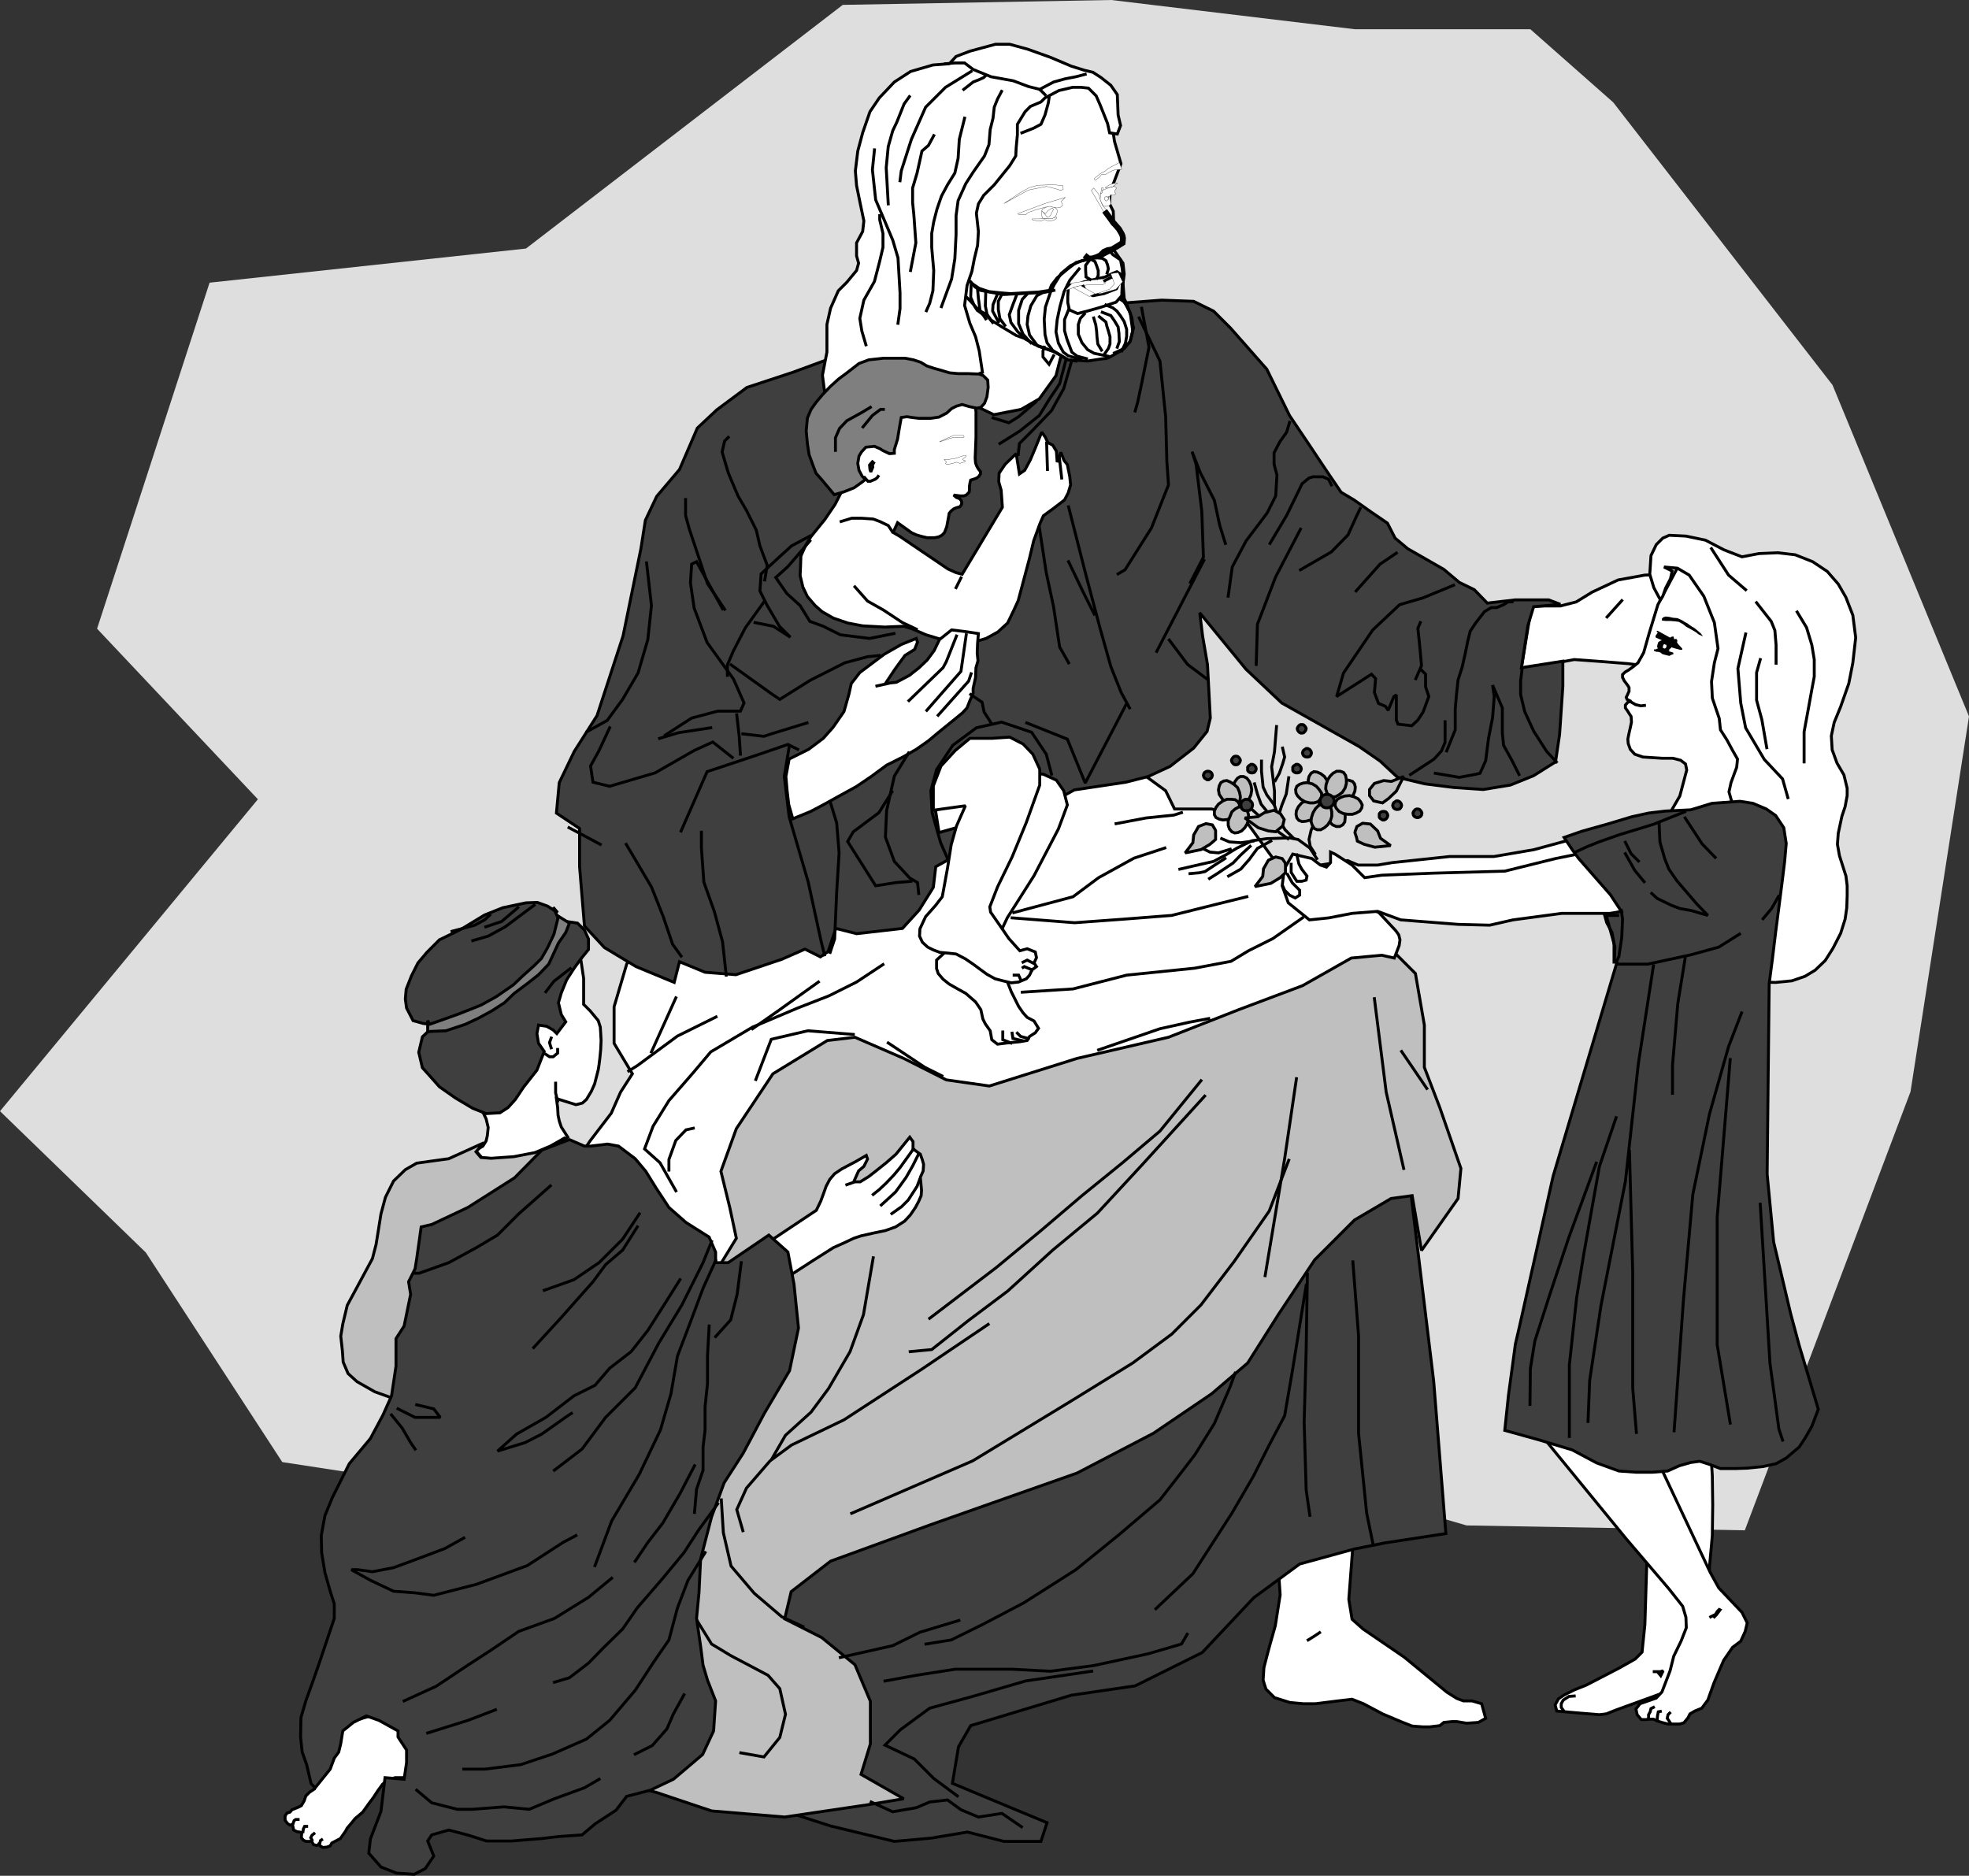 <svg xmlns="http://www.w3.org/2000/svg" width="484.801" height="461.866"><rect width="100%" height="100%" fill="#333333" stroke="none"/><path fill="#fff" fill-rule="evenodd" d="m314.602 383.898.597 8.801-1.199 7.602-1.3 4.597-.7 2.602-.8 3.102-.2 3.097.7 2.2 2.1 2.101 3.802 1.2 3.3.3h3l5.598-.7 3.402-.402 2.797 1.102 4.703 2.5 4.5 1.898L347.7 425l2.602.2H352l2.5-.302 1-.796 2-.204h1.2l2.402.403 2.898-.2 1.8-1-1-3.601-2.398-.7h-2.101l-1.602-.6-2.398-1.5-10.602-8.7-10.097-6.898-2.7-2.403-.8-4.898L333.3 378"/><path fill="none" stroke="#000" stroke-linecap="square" stroke-miterlimit="2" stroke-width=".72" d="m314.602 383.898.597 8.801-1.199 7.602-1.3 4.597-.7 2.602-.8 3.102-.2 3.097.7 2.2 2.1 2.101 3.802 1.2 3.3.3h3l5.598-.7 3.402-.402 2.797 1.102 4.703 2.5 4.5 1.898L347.7 425l2.602.2H352l2.5-.302 1-.796 2-.204h1.2l2.402.403 2.898-.2 1.8-1-1-3.601-2.398-.7h-2.101l-1.602-.6-2.398-1.5-10.602-8.7-10.097-6.898-2.7-2.403-.8-4.898L333.3 378Zm0 0"/><path fill="#dedede" fill-rule="evenodd" d="M376.8 7.2h-43.198l-60-7.2L207.5 1.2l-78 60-77.898 8.402-27.7 85.199 39.598 42L0 273.6l35.902 34.797L69.5 360l180.102 27.602 54-28.704 57.5 16.704 68.5 1.199 40.8-108 14.399-92.403-33.602-81.597-54-69.602"/><path fill="#3f3f3f" fill-rule="evenodd" d="m248 345.398-79.5 44.204 10.5 51.796 25.5 8.204 15.7 3.796 9-.796 9-1.5 9 2.296h9.1l1.5-4.597-10.6-4.403-12.7-5.296 1.5-9 3-5.204 24.8-7.5 15.7-2.296 16.5-8.204 12.7-13.5 11.3-8.296 13.5-3.704 7.5-1.5 15-2.296-3-37.5-6-49.5"/><path fill="none" stroke="#000" stroke-linecap="square" stroke-miterlimit="2" stroke-width=".72" d="m248 345.398-79.5 44.204 10.5 51.796 25.5 8.204 15.7 3.796 9-.796 9-1.5 9 2.296h9.1l1.5-4.597-10.6-4.403-12.7-5.296 1.5-9 3-5.204 24.8-7.5 15.7-2.296 16.5-8.204 12.7-13.5 11.3-8.296 13.5-3.704 7.5-1.5 15-2.296-3-37.5-6-49.5zm0 0"/><path fill="#bfbfbf" fill-rule="evenodd" d="m340.2 228.398-67.5 22.5-60.7-3.796-48.8 24.097-14.9 57.7-.8 84v24.703l14.3 3.796 13.4 4.5 18 1.5 20.3-3 9-1.5-10.5-6 2.3-7.5v-10.5l-3.8-9-8.2-6.699-9.1-4.597 1.6-6.704 9.7-7.5 24.7-9 15-5.296 21-7.403 18.8-9.8 14.3-9.7 8.9-7.597 7.6-12 8.9-13.403 9.8-9.8 9-5.297 5.2-.704 2.3 13.5 9-12.796.7-7.403-5.2-15-3.8-9.898v-10.403l-2.2-12.699-6.8-6.8"/><path fill="none" stroke="#000" stroke-linecap="square" stroke-miterlimit="2" stroke-width=".72" d="m340.2 228.398-67.5 22.5-60.7-3.796-48.8 24.097-14.9 57.7-.8 84v24.703l14.3 3.796 13.4 4.5 18 1.5 20.3-3 9-1.5-10.5-6 2.3-7.5v-10.5l-3.8-9-8.2-6.699-9.1-4.597 1.6-6.704 9.7-7.5 24.7-9 15-5.296 21-7.403 18.8-9.8 14.3-9.7 8.9-7.597 7.6-12 8.9-13.403 9.8-9.8 9-5.297 5.2-.704 2.3 13.5 9-12.796.7-7.403-5.2-15-3.8-9.898v-10.403l-2.2-12.699-6.8-6.8zm0 0"/><path fill="#fff" fill-rule="evenodd" d="M283.2 184.898 161 226.102l-6.7 11.296-3.1 10.5v9l4.5 7.5-2.9 4.5-2.3 5.204-5.2 6.796-27.8 41.301 61.5 17.2-2.3-27 4.6-7.5-1.6-7.5-2.2-9 3.8-10.5 9-13.5 13.4-8.2 6.8-.8 12 5.203 10.5 5.296 10.602 1.5 21.597-6.796 22.5-5.204L305 248.602l15.7-5.903 12-6.8 7.5-.7 3.1.7 1.2-3.098.2-1.403-.298-1.199-.703-1-4.199-4.5-24-10.5-9.8-13.5-7.4-1.5h-9.1l-2.2-4.5-5.2-3.8"/><path fill="none" stroke="#000" stroke-linecap="square" stroke-miterlimit="2" stroke-width=".72" d="M283.2 184.898 161 226.102l-6.7 11.296-3.1 10.5v9l4.5 7.5-2.9 4.5-2.3 5.204-5.2 6.796-27.8 41.301 61.5 17.2-2.3-27 4.6-7.5-1.6-7.5-2.2-9 3.8-10.5 9-13.5 13.4-8.2 6.8-.8 12 5.203 10.5 5.296 10.602 1.5 21.597-6.796 22.5-5.204L305 248.602l15.7-5.903 12-6.8 7.5-.7 3.1.7 1.2-3.098.2-1.403-.298-1.199-.703-1-4.199-4.5-24-10.5-9.8-13.5-7.4-1.5h-9.1l-2.2-4.5-5.2-3.8zm0 0"/><path fill="#fff" fill-rule="evenodd" d="M377.102 149.2h7.097l3.903-1 3.898-2.4 6.402-3 6.598-1.198 6.602-.204 3.699 3.801-6.602 19.2-7.898-1-6.301-.5-6.898-.5-6.403 1.203-6.797 2"/><path fill="none" stroke="#000" stroke-linecap="square" stroke-miterlimit="2" stroke-width=".72" d="M377.102 149.2h7.097l3.903-1 3.898-2.4 6.402-3 6.598-1.198 6.602-.204 3.699 3.801-6.602 19.2-7.898-1-6.301-.5-6.898-.5-6.403 1.203-6.797 2zm0 0"/><path fill="#3f3f3f" fill-rule="evenodd" d="m195.402 91.602-11.5 3.796-7.402 5.5-4.8 4.5-4.4 10.204-5.6 6.597-2.798 5.903-1.101 7-4.399 21.5L147 176.199 141.402 185l-3.703 7.7-.699 7.5 5.7 3.8v9.398L143.901 228l4.899 5.3 7.8 4.7 9.399 3.898 1.3-5.097 6.302 2.597 7.597.602 11.301-3.8 5.7-2.5 3.8 1.902 1.902-1.301 1.899-5.7 5.101 1.297 11.297-1.296 4.102-4.5 3.5-5.602.601-5.102L264.5 194.5l12.7-1.898 5.5-1.403 5.402-2.5 5.8-4.5 3.297-4.097.801-3.301-.7-13.2-1.198-7-.7-5.703 11.399 13.903 8.8 8.3 19 10.7 5.2 3.597 4.3 4 6.7 1.602 7.101.898 7.297.5 6.703-1.097 5.7-2.301 5.398-3.398 1-6.801.8-11.801v-6.2l-10.198 1.598L376.199 154l1.403-4.602 6.597-.597-2.898-1.102h-8.2l-6.902.801-3.199-3.3-3.7-1.802-3.8-3.199-8.898-5.097-3.102-2.602-1.898-3.7-4.102-2.8-4.098-2.898-3.203-1.903-3.797-5.597-3.8-5.704-5.102-7.597-5.598-11.403L303 80.801l-4.2-4.2-4.898-2.402-7.902-.3-15.8 1.203-54.9 7.597-8.8 4.801"/><path fill="none" stroke="#000" stroke-linecap="square" stroke-miterlimit="2" stroke-width=".72" d="m195.402 91.602-11.5 3.796-7.402 5.5-4.8 4.5-4.4 10.204-5.6 6.597-2.798 5.903-1.101 7-4.399 21.5L147 176.199 141.402 185l-3.703 7.7-.699 7.5 5.7 3.8v9.398L143.901 228l4.899 5.3 7.8 4.7 9.399 3.898 1.3-5.097 6.302 2.597 7.597.602 11.301-3.8 5.7-2.5 3.8 1.902 1.902-1.301 1.899-5.7 5.101 1.297 11.297-1.296 4.102-4.5 3.5-5.602.601-5.102L264.5 194.5l12.7-1.898 5.5-1.403 5.402-2.5 5.8-4.5 3.297-4.097.801-3.301-.7-13.2-1.198-7-.7-5.703 11.399 13.903 8.8 8.3 19 10.7 5.2 3.597 4.3 4 6.7 1.602 7.101.898 7.297.5 6.703-1.097 5.7-2.301 5.398-3.398 1-6.801.8-11.801v-6.2l-10.198 1.598L376.199 154l1.403-4.602 6.597-.597-2.898-1.102h-8.2l-6.902.801-3.199-3.3-3.7-1.802-3.8-3.199-8.898-5.097-3.102-2.602-1.898-3.7-4.102-2.8-4.098-2.898-3.203-1.903-3.797-5.597-3.8-5.704-5.102-7.597-5.598-11.403L303 80.801l-4.2-4.2-4.898-2.402-7.902-.3-15.8 1.203-54.9 7.597-8.8 4.801Zm0 0"/><path fill="#fff" fill-rule="evenodd" d="M406.3 357.8 405 400l-.7 6.8-1.698 1.7-3.903 2.2-8.097 4.198-3 1.204-2.403 1.199-1.5 1-.797 1.5.399 1.5 2.199.199 3.402.3 4.899.4 1.699-.2 2.5-1 13.5-4.898 9-8.801.402-21.5.7-7.7.097-7.5-.097-7.203-.403-6.398"/><path fill="none" stroke="#000" stroke-linecap="square" stroke-miterlimit="2" stroke-width=".72" d="M406.3 357.8 405 400l-.7 6.8-1.698 1.7-3.903 2.2-8.097 4.198-3 1.204-2.403 1.199-1.5 1-.797 1.5.399 1.5 2.199.199 3.402.3 4.899.4 1.699-.2 2.5-1 13.5-4.898 9-8.801.402-21.5.7-7.7.097-7.5-.097-7.203-.403-6.398Zm0 0"/><path fill="#fff" fill-rule="evenodd" d="m378.3 351.898 22.102 27 10.5 12.301 3.399 4.301.8 2.7.098 2.6-1.297 3.302-1.8 3.699-.903 3.597-2 5.204-1.398 1.5-4 1.398-1 1.3.3 1.4 1 1.198h1.2l.8-.097h1l1.399.597 1 .301 1.2.301h2.902l1-.3 1-1.2.5-1 1.199-.7 1.699-.698 1.5-2 1.5-4.204 2.402-5.597 2.2-3.2 2-1.5 1.097-2.402.5-2.097-1.297-2.602-5.703-6-2.097-3.8-13.602-28.9"/><path fill="none" stroke="#000" stroke-linecap="square" stroke-miterlimit="2" stroke-width=".72" d="m378.3 351.898 22.102 27 10.5 12.301 3.399 4.301.8 2.7.098 2.6-1.297 3.302-1.8 3.699-.903 3.597-2 5.204-1.398 1.5-4 1.398-1 1.3.3 1.4 1 1.198h1.2l.8-.097h1l1.399.597 1 .301 1.2.301h2.902l1-.3 1-1.2.5-1 1.199-.7 1.699-.698 1.5-2 1.5-4.204 2.402-5.597 2.2-3.2 2-1.5 1.097-2.402.5-2.097-1.297-2.602-5.703-6-2.097-3.8-13.602-28.9Zm0 0"/><path fill="none" stroke="#000" stroke-linecap="square" stroke-miterlimit="2" stroke-width=".72" d="m407.102 420.398-.602.301-.2.801-.398.7v1m2.898-1.802-.5.102-.198 1-.102 1.2m3.102-1.9-.403.4-.199.902.3.398.5.8m-26.398-3.198-.5-.704v-.898l.5-.898 1.399-.903 1.3-.097M408.402 412l.5.602.598-1.204-.7.204h-1.5m14.802-13.5.5-.5.898-1.204-.2-.097-.5.5-.398.699-1.203.602m-238.797 33.5 5.7 1L192 427.8l1.402-5.7-1.402-6.3-2.898-3.301-9.102-4.8-4.8-2.9-3.9-6.3m64.4 43.701-5.798-4.302-4.8-4.796-7.2-3.403 3.797-3.8 7.203-5.297 10.598-2.903 13-3.8 16.3-2.399m-17.3 38.3-4.8-3.3-5.798.898-4.3-1.796-3.301-2.403-4.399.5-3.3 1.403-5.801 1-5.301-2.403"/><path fill="#fff" fill-rule="evenodd" d="m97.102 420.7-15.5 4.698-3.301 10.204-.899 4.898-1.203.8-.898.9-.399 1.198-.703 1.204-.797.398-1.5.602-.5.597-.703.2-.5.703v1.097l.602.801.601.398.598-.199.3 1.403.802.398.699.102.5.097-.102 1.301.5.602.602.296h1l.398-.097.5.898.801.2.402-.2.2-.398.199.699.699.398 1-.097.8-.301.4-.7 2.1-1.1L85 451l.5-.898 1.102-1.301.8-1 1.899-1.602 1.5-2.097L92 442.5l.902-1.398L94.2 439.3l1.5-1.102 1.602-.5h2.3l3.5-6.097"/><path fill="none" stroke="#000" stroke-linecap="square" stroke-miterlimit="2" stroke-width=".72" d="m97.102 420.7-15.5 4.698-3.301 10.204-.899 4.898-1.203.8-.898.9-.399 1.198-.703 1.204-.797.398-1.5.602-.5.597-.703.2-.5.703v1.097l.602.801.601.398.598-.199.3 1.403.802.398.699.102.5.097-.102 1.301.5.602.602.296h1l.398-.097.5.898.801.2.402-.2.2-.398.199.699.699.398 1-.097.8-.301.4-.7 2.1-1.1L85 451l.5-.898 1.102-1.301.8-1 1.899-1.602 1.5-2.097L92 442.5l.902-1.398L94.2 439.3l1.5-1.102 1.602-.5h2.3l3.5-6.097zm227.8-18.7-1.203.8-1.597 1M154.8 263.7l2.102-1.302 9.899-7.296 9.5-4.704m-9.899 42.802-3.902-6.9-3.8-3.402 2.1-5.597 3.9-6.301 6-6.898L175 259l10.3-6.102 11.102-4.699 7.7-3 6.8-3.398 6.5-4.301"/><path fill="none" stroke="#000" stroke-linecap="square" stroke-miterlimit="2" stroke-width=".72" d="M164.7 288.102V285.5l1.702-4.7 2.5-2.6 1.797-.4m39.403-23.1-11.2-.9-9 2.098-3.8 9.903m45.8-.903-4.203-2.097-9-6m10.203 67.801 16.399-12.5 11-9.102 10.101-8.602L276.5 286.2l9.102-7.699 10.097-12.398M224.102 332.8l5.3-.5 9.098-7.198 9.602-7.204 11.097-10.097 11-9.102 11.102-12 15.3-16.8M182.902 376.898l-1.5-5.199 2.399-5.3 5.8-6.7 5.301-3.898 12.899-6.2 19.199-12.5 16.3-11m-53.198 33.001 3.3-5.704 6.297-5.699 4.301-5.8 5.3-9.098 3.302-9.102 2.398-14m96.5 4.403 4.8-28.801 2.9-19.7"/><path fill="none" stroke="#000" stroke-linecap="square" stroke-miterlimit="2" stroke-width=".72" d="m209.7 372.602 29.8-12.903 24.5-14.898 14.902-9.2 9.598-7.101 7.2-7.2 8.1-10.6 8.7-12.5 4.8-12.5m28.302 2-4.301-18.802-2.899-23M351.3 268l-6.198-9.102M236.102 399l-9.602 2.898-6.7 3.301-12.898 2.903"/><path fill="none" stroke="#000" stroke-linecap="square" stroke-miterlimit="2" stroke-width=".72" d="m304.102 338.102-1.2 3.296L299 350.5l-4.8 7.7-3.298 4.3-5.3 6.8-10.102 8.598-10.598 8.602L252 394.7l-10.098 5.3-7.703 3.8-6.199 1m94.5-31.698-.898-6.204-.5-16.796.5-17.801.3-18.602m-37.3 82.403 9.097-8.602 9.602-14.898 5.3-9.102 3.899-7.7 3.8-7.198 1.9-11 3.402-21.102m16.5 63.898-1.602-7.796-2-19.704v-24l-1.398-18.199m-115.2 103.199 7.7-1.398 9.597-1.5h13.903l9.597.5 10.602-1.398 13.398-2.903 8.203-2.398 1.399-2.403"/><path fill="#fff" fill-rule="evenodd" d="m142.8 234.898-9.3 9.704-4 8.699-3.5 15.597-8.2 2.704 1.9 3.898.5 2.102-.2 2-.3 1.296-.798 1.301-1.8 1.102 1.597 1.8 3.301.2 5.5-.2 5.902-1.601 2.899-1 2.101-1.398 1.399-1.102-1.602-2.5-.5-1.5-.297-1.398-.101-1.903L137 270.5l4.8 1.5 1.602-.398 1-.903 1.2-2 .8-1.8.899-3.5.199-1.297.2-1.602.202-2.102.098-2.199-.098-1.8-.101-1.5-.5-1.598-2-2.403-1.602-1.597v-6.403"/><path fill="none" stroke="#000" stroke-linecap="square" stroke-miterlimit="2" stroke-width=".72" d="m142.8 234.898-9.3 9.704-4 8.699-3.5 15.597-8.2 2.704 1.9 3.898.5 2.102-.2 2-.3 1.296-.798 1.301-1.8 1.102 1.597 1.8 3.301.2 5.5-.2 5.902-1.601 2.899-1 2.101-1.398 1.399-1.102-1.602-2.5-.5-1.5-.297-1.398-.101-1.903L137 270.5l4.8 1.5 1.602-.398 1-.903 1.2-2 .8-1.8.899-3.5.199-1.297.2-1.602.202-2.102.098-2.199-.098-1.8-.101-1.5-.5-1.598-2-2.403-1.602-1.597v-6.403zm0 0"/><path fill="none" stroke="#000" stroke-linecap="square" stroke-miterlimit="2" stroke-width=".72" d="M137.3 258.398v.903l-1.1.898h-.9l-.898-.597m2.898 11.5-.5-2v-2.403"/><path fill="#3f3f3f" fill-rule="evenodd" d="m137.3 224.7-2.5-1.598-2.5-.903-2.8.102-5.7 1.199-4.5 1.8-5.6 3.4-2.2 1.1-3.3 1.598-3.098 3.102-2.2 2.602-1.601 3.199-1.301 3.3-.2 2.399.302 2.2 1.597 3.1 2.5.7 1.602.2v1.402L104 255.3l-.898 3.8.898 3.797 1.8 2 2.4 2.704 4 2.796 4.202 2.5 3.297 1.301 3.403-.199 2-1.3 1.8-2 2-3 3.297-4.2 1.801-4.602-1.398-2-.403-2.398.403-2.102 2 .301 1.597.903.903.898 2.199-2.898-1.102-1.801-.699-2.903.7-2.398 1.3-3.2 1.8-2.8 1.802-2.5 1.8-2.2v-2.6l-1-2.2-1.703-1.7-2.699-.402-2-.699-1.3-2.8"/><path fill="none" stroke="#000" stroke-linecap="square" stroke-miterlimit="2" stroke-width=".72" d="m137.3 224.7-2.5-1.598-2.5-.903-2.8.102-5.7 1.199-4.5 1.8-5.6 3.4-2.2 1.1-3.3 1.598-3.098 3.102-2.2 2.602-1.601 3.199-1.301 3.3-.2 2.399.302 2.2 1.597 3.1 2.5.7 1.602.2v1.402L104 255.3l-.898 3.8.898 3.797 1.8 2 2.4 2.704 4 2.796 4.202 2.5 3.297 1.301 3.403-.199 2-1.3 1.8-2 2-3 3.297-4.2 1.801-4.602-1.398-2-.403-2.398.403-2.102 2 .301 1.597.903.903.898 2.199-2.898-1.102-1.801-.699-2.903.7-2.398 1.3-3.2 1.8-2.8 1.802-2.5 1.8-2.2v-2.6l-1-2.2-1.703-1.7-2.699-.402-2-.699-1.3-2.8zm0 0"/><path fill="#fff" fill-rule="evenodd" d="M189.902 305.398 201 298l1.102-2.3.699-1.9.601-1.698.899-1.704L205.5 289l1.8-1.2 3.4-1.8 2.6-1.5.302.898-.903 1.801-1.297 1.102L210.2 291h1.602l2.101-1.3 1.797-1.4 2.5-2 2.403-2.1L224 280l.8 1.102v1.796l1.802 1.301.5 1.403.3 1.097-.101 1.602-.7 1.597.301 3.204-.101 1.296-.602 1.403-.797 1.5-1.3 1.898-1.403 1.5-2.199 1.403-2.5.898-2.898.602-3.102.699-1.8.597-2.098 1-2.903 1.301-4.898 3.102-6.801 4.398"/><path fill="none" stroke="#000" stroke-linecap="square" stroke-miterlimit="2" stroke-width=".72" d="M189.902 305.398 201 298l1.102-2.3.699-1.9.601-1.698.899-1.704L205.5 289l1.8-1.2 3.4-1.8 2.6-1.5.302.898-.903 1.801-1.297 1.102L210.2 291h1.602l2.101-1.3 1.797-1.4 2.5-2 2.403-2.1L224 280l.8 1.102v1.796l1.802 1.301.5 1.403.3 1.097-.101 1.602-.7 1.597.301 3.204-.101 1.296-.602 1.403-.797 1.5-1.3 1.898-1.403 1.5-2.199 1.403-2.5.898-2.898.602-3.102.699-1.8.597-2.098 1-2.903 1.301-4.898 3.102-6.801 4.398zm20.298-14.296-1.7.597"/><path fill="none" stroke="#000" stroke-linecap="square" stroke-miterlimit="2" stroke-width=".72" d="m224.902 282.898-1.5 2.102-1.8 2.5-1.5 1.8-1.903 2-1.699 1.598-1.5 1.204m11.102-9.802-1.403 2.802-1.597 2.796-1.801 2.5-.801 1.102-1.2 1.102-2.3 2.097m9.402-6.199-.601 1.602-.899 1.398-1.3 2-1.602 1.602-2.398 1.699"/><path fill="#bfbfbf" fill-rule="evenodd" d="m139.2 280.102-3.7 2.097-3.8 1.602-5.2 1-5.598.398-2.5-.199-1.203-1.398 1.903-2.204-8.602 3.903-7.898 1.097L99.8 288l-2.899 2.8-2 4-1.101 4.098-1.2 7.5-.902 3.5L87.5 317.7l-2 3.7-1.098 4.6-.5 3 .399 3.602.199 2.796 1.2 2.801 2.202 2 4.399 2.5 10.3 3.7"/><path fill="none" stroke="#000" stroke-linecap="square" stroke-miterlimit="2" stroke-width=".72" d="m139.2 280.102-3.7 2.097-3.8 1.602-5.2 1-5.598.398-2.5-.199-1.203-1.398 1.903-2.204-8.602 3.903-7.898 1.097L99.8 288l-2.899 2.8-2 4-1.101 4.098-1.2 7.5-.902 3.5L87.5 317.7l-2 3.7-1.098 4.6-.5 3 .399 3.602.199 2.796 1.2 2.801 2.202 2 4.399 2.5 10.3 3.7zm0 0"/><path fill="none" stroke="#000" stroke-linecap="square" stroke-miterlimit="2" stroke-width=".72" d="m100.602 327 4.097-.5 7.903-2.5 4.699-.602 3.601-5.199 3.7-6.3 3.597-5.2 2.102-6.199 3.699-5.8 4.2-6.302 4.6-4.199 4.2-1.5M275.3 141.3l1.7-1 6.5-10.3 4.2-10.602-.4-5.796-.3-11-1.398-13.704-5.102-10.597"/><path fill="#fff" fill-rule="evenodd" d="m237.602 98.7 7.097 3.402 6.703-1.301 4.5-2.602L260 92.5l1.402-5.5L265 88.3h7.3l4.7-2.902 2.102-4.699L277.5 75l-.7-1.5-.3-3.7.3-2.3-.3-2.7-1.8-2.6-.598-.7 2.097-1.7.301-1.3-2.3-3.8-.098-2.7-.903-1.8.102-2.098.3-1.5.801-2.102L276 40.3l-1.598-5.5-1.3-8.902-3.7-4.898L263 19.2l-10 2.6-5.2 5.7-4.198 14.3-6.301 8.7-.399 12.2L234 76.601l1.3 18.796"/><path fill="none" stroke="#000" stroke-linecap="square" stroke-miterlimit="2" stroke-width=".72" d="m237.602 98.7 7.097 3.402 6.703-1.301 4.5-2.602L260 92.5l1.402-5.5L265 88.3h7.3l4.7-2.902 2.102-4.699L277.5 75l-.7-1.5-.3-3.7.3-2.3-.3-2.7-1.8-2.6-.598-.7 2.097-1.7.301-1.3-2.3-3.8-.098-2.7-.903-1.8.102-2.098.3-1.5.801-2.102L276 40.3l-1.598-5.5-1.3-8.902-3.7-4.898L263 19.2l-10 2.6-5.2 5.7-4.198 14.3-6.301 8.7-.399 12.2L234 76.601l1.3 18.796zm0 0"/><path fill="#fff" fill-rule="evenodd" d="m250.602 52.602 6.699-2.5 5-1.5-1 1 .199.5.102.296v.204l-.602.5-.8.097-1.098-.199h-1.7l-2.203.602-2 .699-.699.597h-1.2l-.5-.097"/><path fill="none" stroke="#000" stroke-linecap="square" stroke-miterlimit="2" stroke-width=".06" d="m250.602 52.602 6.699-2.5 5-1.5-1 1 .199.5.102.296v.204l-.602.5-.8.097-1.098-.199h-1.7l-2.203.602-2 .699-.699.597h-1.2l-.5-.097zm0 0"/><path fill="#fff" fill-rule="evenodd" d="M254.102 53.898h1.699l.8-.097 1.598.097.703-.097.899-.301h.398l-.097.3-.403.302-.597.199-.5.097h-.403l-.398-.097-.399-.2H257l-.398.2-.2.097h-.601l-.801-.097-.7-.102"/><path fill="none" stroke="#000" stroke-linecap="square" stroke-miterlimit="2" stroke-width=".06" d="M254.102 53.898h1.699l.8-.097 1.598.097.703-.097.899-.301h.398l-.097.3-.403.302-.597.199-.5.097h-.403l-.398-.097-.399-.2H257l-.398.2-.2.097h-.601l-.801-.097-.7-.102Zm0 0"/><path fill="#fff" fill-rule="evenodd" d="m257.402 52.602.598-.704.902-.597h.297l.203.3-.203.297-.297.602-.3.602-.403.296-.297.102-.3-.3-.2-.302-.902-1-.098.5.098.704.2.597.6.102h.602l1 .097.797-.398.403-.602.199-.699v-.5l-.399-.5L259.2 51l-.699-.2-.598.098-.902.403-.3.199-.2.398.402.403"/><path fill="none" stroke="#000" stroke-linecap="square" stroke-miterlimit="2" stroke-width=".06" d="m257.402 52.602.598-.704.902-.597h.297l.203.3-.203.297-.297.602-.3.602-.403.296-.297.102-.3-.3-.2-.302-.902-1-.098.5.098.704.2.597.6.102h.602l1 .097.797-.398.403-.602.199-.699v-.5l-.399-.5L259.2 51l-.699-.2-.598.098-.902.403-.3.199-.2.398.402.403zm0 0"/><path fill="#fff" fill-rule="evenodd" d="m268.7 46.898 5 8.602 1-.2-2.298-3.6-1-1.2-.902-2.7-1.2-1.5"/><path fill="none" stroke="#000" stroke-linecap="square" stroke-miterlimit="2" stroke-width=".06" d="m268.7 46.898 5 8.602 1-.2-2.298-3.6-1-1.2-.902-2.7-1.2-1.5zm0 0"/><path fill="none" stroke="#000" stroke-linecap="square" stroke-miterlimit="2" stroke-width=".72" d="m279.5 101.2.602-2.098 1-4.704 1.8-8.898-1.8-9.602"/><path fill="none" stroke="#000" stroke-linecap="square" stroke-miterlimit="2" stroke-width="1.44" d="m267.602 63.3.5.4 1-.098.898-.301.902-.403.899-.898.898-.398 1.102-.204 1.5-.898 1.101-.7.098-1.1-.098-.598-.203-.5-.699-1.204-1.398-1.597-1.7-2.301"/><path fill="none" stroke="#000" stroke-linecap="square" stroke-miterlimit="2" stroke-width=".72" d="m275.8 67.8.102-.8v-1.602l-.3-1.199-.301-.699-1.2-.602-2 .102-2.101.3"/><path fill="#fff" fill-rule="evenodd" d="m258.402 71.5-2.601.398-3.602.204-3.398.199-2.5-.2-2.801-.3-2.398-.801-1.801-1.2-1.5-1.402-1.102 3.5L238.801 74l2.3 2.5 2 1 .899 1.3 2.7 1.7 3.5 2.102 2 .699 2.5 1.5 4.402 1.597 4 2.204 4.699.296 5.101-.796 3.399-1.903 1.8-1.898.301-.903.598-2.296-.3-2.801-.7-1.801-1.3-2.398-.4-1.102.2-2.5V68l-.2-1.898-.398-2.102L274 62.7l-.598-.7-1 .5-1.3.7-1.2.3-2.101.398-2.801.704-2.2 1.699-2.5 2.097-1.398 1.801"/><path fill="none" stroke="#000" stroke-linecap="square" stroke-miterlimit="2" stroke-width=".72" d="m258.402 71.5-2.601.398-3.602.204-3.398.199-2.5-.2-2.801-.3-2.398-.801-1.801-1.2-1.5-1.402-1.102 3.5L238.801 74l2.3 2.5 2 1 .899 1.3 2.7 1.7 3.5 2.102 2 .699 2.5 1.5 4.402 1.597 4 2.204 4.699.296 5.101-.796 3.399-1.903 1.8-1.898.301-.903.598-2.296-.3-2.801-.7-1.801-1.3-2.398-.4-1.102.2-2.5V68l-.2-1.898-.398-2.102L274 62.7l-.598-.7-1 .5-1.3.7-1.2.3-2.101.398-2.801.704-2.2 1.699-2.5 2.097-1.398 1.801zm0 0"/><path fill="none" stroke="#000" stroke-linecap="square" stroke-miterlimit="2" stroke-width=".72" d="m264.902 88.898-2-.296-2-1.301-1.703-1-1.398-1.903-.5-2-.2-3.796.301-3L258.7 71.8l.903-1.801 1.699-2.7 2.3-1.902 2.7-1.199 3.5-.898"/><path fill="none" stroke="#000" stroke-linecap="square" stroke-miterlimit="2" stroke-width=".72" d="M266.102 88.5 263 87.602l-1.2-.903-1.198-2.199-.602-2.8.3-3 .7-3.302 1-3.597L263.402 69l2.297-2.8"/><path fill="none" stroke="#000" stroke-linecap="square" stroke-miterlimit="2" stroke-width=".72" d="m267.5 88.3-2.3-.6-1.298-1-1.203-3.2-.597-2.102V78.7l1.398-3.398"/><path fill="#fff" fill-rule="evenodd" d="M263 71.398 262.902 73v1.5l.399 1.8 2 .9 2.398-.598 3.5-1 3.602-1.204 1.398-1.597.102-2.7-.399-2.601-.902-.602-1 .403-1.898.898-2.2.5-3 .7-1.8.8h-2.2"/><path fill="none" stroke="#000" stroke-linecap="square" stroke-miterlimit="2" stroke-width=".72" d="M263 71.398 262.902 73v1.5l.399 1.8 2 .9 2.398-.598 3.5-1 3.602-1.204 1.398-1.597.102-2.7-.399-2.601-.902-.602-1 .403-1.898.898-2.2.5-3 .7-1.8.8h-2.2zm9.602-4.198.3-1-.203-1-.398-1-.899-.598-1.203-.102m4.203 23.398 2.399-1.097L278.3 84l.601-2.5-.402-2.898-.2-1.5-.898-2-.8-.903-.903-.597"/><path fill="none" stroke="#000" stroke-linecap="square" stroke-miterlimit="2" stroke-width=".72" d="m276.2 86.398.902-1.898.3-1.7v-1.698l-.601-1.903-.899-1.398-.902-1.2-1-.8-1.7-.7"/><path fill="none" stroke="#000" stroke-linecap="square" stroke-miterlimit="2" stroke-width=".72" d="m275.102 85.5.5-1.398L275.5 82l-.2-1.5-.898-1.5-.902-1.3-2.098-.802M272 87.102l.902-1.301.399-1.102v-1.8l-.399-1.399-.402-1.3-.2-.9-1.6-1.3m.5 8.2-.9-1.5-.198-1.7-.102-1.5-.2-1.5-.5-1.7"/><path fill="#fff" fill-rule="evenodd" d="m264 69.7 4.5-.7 2.902-.3.899.902-.801.5H268l-2.7.398-3 1"/><path fill="none" stroke="#000" stroke-linecap="square" stroke-miterlimit="2" stroke-width=".06" d="m264 69.7 4.5-.7 2.902-.3.899.902-.801.5H268l-2.7.398-3 1zm0 0"/><path fill="none" stroke="#000" stroke-linecap="square" stroke-miterlimit="2" stroke-width=".72" d="m272.8 87.7-3.398-.7-1.601-.898-1.399-1.704-.902-2.097v-2.403l.5-1.5 1-1.097m-8.098 9.097L255.5 85.2l-2-2.699-.598-2.602.2-2.097.699-2.5 1.5-2.5 1.898-1"/><path fill="none" stroke="#000" stroke-linecap="square" stroke-miterlimit="2" stroke-width=".72" d="m259.5 71.5-2.398.5-5.7.3-4.3.2-3-.5-2.7-.5-1.402-.898-1-1.204m33-.296 1.8-.903 1.2.602.402 1.199-.5 1.102-3.101 1.199-2.7.5-.8-.301-.899-.602-.703-1.398m3.403-2 .3-.7v-1.198L270 65.398l-.398-1-.903-.5m-.297 4.902-1-.6-.101-1.598V65.3l1.101-1.403"/><path fill="#fff" fill-rule="evenodd" d="m264.2 70.8 4 2.2 1.402-.7-3.602-2"/><path fill="none" stroke="#000" stroke-linecap="square" stroke-miterlimit="2" stroke-width=".06" d="m264.2 70.8 4 2.2 1.402-.7-3.602-2zm0 0"/><path fill="#fff" fill-rule="evenodd" d="m270.102 72.3 3.097-1.1 1.203-1.302-.902-2.5 1.8-.296 1.102 2.296-1.601 1.801L271 72.301"/><path fill="none" stroke="#000" stroke-linecap="square" stroke-miterlimit="2" stroke-width=".06" d="m270.102 72.3 3.097-1.1 1.203-1.302-.902-2.5 1.8-.296 1.102 2.296-1.601 1.801L271 72.301Zm0 0"/><path fill="#fff" fill-rule="evenodd" d="m233.602 15.7-3.903.3-5.5 1.602-4 2.597-3.699 3.903-2.3 3.398-1.798 5.2-1.203 4.5-.597 4.902.3 3.597.899 4.403.898 4.296-.297 2.602-1.5 2.8V63l.5 1.8-.5 1.802L208.5 69.5l-2.098 2.102-1.902 4.296-.898 4V86.7l-1.102 5.7.602 4.601 11.097.898 19.403-3.097 8.3-3.102-.8-5.3-.903-3.5-1.398-3.297L237.5 75.2l.602-4.898 1.199-3.5.601-3.102.797-3.3.203-3.399-.5-4.5.5-2.3 1.297-2.098 2.602-2.602 3.8-4.7 1.5-2.402.098-2 .301-3.199v-2.597l1.902-3.102 1.297-1.3 2.602-1.098 1-1 1.898-1 1.5-.801 3.403-.801h2.097l1.801.2 1.902 1.902 1 2.296 1.797 4.5.5 2.301 1.903.301.8-2.102-.601-2.597-.2-5L273.5 21l-2.398-1.898-2-1.301-2.102-.5-3.2-1-5.198-2.2-5.602-2-4.398-1.203h-3.5l-6.301 1.704-3.399 1.296-1.3 1.403v.199"/><path fill="none" stroke="#000" stroke-linecap="square" stroke-miterlimit="2" stroke-width=".72" d="m233.602 15.7-3.903.3-5.5 1.602-4 2.597-3.699 3.903-2.3 3.398-1.798 5.2-1.203 4.5-.597 4.902.3 3.597.899 4.403.898 4.296-.297 2.602-1.5 2.8V63l.5 1.8-.5 1.802L208.5 69.5l-2.098 2.102-1.902 4.296-.898 4V86.7l-1.102 5.7.602 4.601 11.097.898 19.403-3.097 8.3-3.102-.8-5.3-.903-3.5-1.398-3.297L237.5 75.2l.602-4.898 1.199-3.5.601-3.102.797-3.3.203-3.399-.5-4.5.5-2.3 1.297-2.098 2.602-2.602 3.8-4.7 1.5-2.402.098-2 .301-3.199v-2.597l1.902-3.102 1.297-1.3 2.602-1.098 1-1 1.898-1 1.5-.801 3.403-.801h2.097l1.801.2 1.902 1.902 1 2.296 1.797 4.5.5 2.301 1.903.301.8-2.102-.601-2.597-.2-5L273.5 21l-2.398-1.898-2-1.301-2.102-.5-3.2-1-5.198-2.2-5.602-2-4.398-1.203h-3.5l-6.301 1.704-3.399 1.296-1.3 1.403v.199Zm0 0"/><path fill="none" stroke="#000" stroke-linecap="square" stroke-miterlimit="2" stroke-width=".72" d="m258.3 24.102-.198 1.296-.801 2.903-1 2.3-1.899 1-2.8 1.098m-27.7-8.899-1.3 1.802-1.801 4.5-1 2.097-1.102 3.903-.5 5.199.5 8.898m2.903-5.699.3-2.398 2.5-7.801 3.5-7.903 4.899-4.898 6.3-3.898M228.102 76.5l.8-1.8.797-3.098.203-5-.5-5.704V57.5l.5-2.898.797-3.102 1.102-3.2 1.5-2.8 1.8-2.898.801-3.602.297-4.7 1.301-5.198"/><path fill="#fff" fill-rule="evenodd" d="m247.2 50.102 3.902-2.602 2.3-1.3 2.2-.598 3.898-.102 2.2.2.1.902-.6.296-1.2-.398-2.3-.602-4.5.903"/><path fill="none" stroke="#000" stroke-linecap="square" stroke-miterlimit="2" stroke-width=".06" d="m247.2 50.102 3.902-2.602 2.3-1.3 2.2-.598 3.898-.102 2.2.2.1.902-.6.296-1.2-.398-2.3-.602-4.5.903zm0 0"/><path fill="#fff" fill-rule="evenodd" d="M269.5 43.898 271 42.7l1-.5 1-.8 2.3-1.2.302-.199.597 1.7-1.699.1-.8.302-1.598.898h-.903l-.5.602-1 .796-.199-.199"/><path fill="none" stroke="#000" stroke-linecap="square" stroke-miterlimit="2" stroke-width=".06" d="M269.5 43.898 271 42.7l1-.5 1-.8 2.3-1.2.302-.199.597 1.7-1.699.1-.8.302-1.598.898h-.903l-.5.602-1 .796-.199-.199Zm0 0"/><path fill="#fff" fill-rule="evenodd" d="m270.902 48.7.297-1.7 1.102-.5.8-.3 1-.302.5.102.301.3-.203.302-.297.5.098.296.2.301-.2.2-.3.101h-.798l-.101.398-.602.204-.297-.301-.402.3v.5l.102.2.3.199.297-.2v-.1l.203-.098v-.403l-.101-.3.5.101v.3l.101.5.098.9-.2.3-.198.102-.602.199h-.8l-.5-.903-.298-.699"/><path fill="none" stroke="#000" stroke-linecap="square" stroke-miterlimit="2" stroke-width=".06" d="m270.902 48.7.297-1.7 1.102-.5.8-.3 1-.302.5.102.301.3-.203.302-.297.5.098.296.2.301-.2.2-.3.101h-.798l-.101.398-.602.204-.297-.301-.402.3v.5l.102.2.3.199.297-.2v-.1l.203-.098v-.403l-.101-.3.5.101v.3l.101.5.098.9-.2.3-.198.102-.602.199h-.8l-.5-.903-.298-.699zm0 0"/><path fill="#fff" fill-rule="evenodd" d="m271 47.7.102-.5.097-.9.301-.1h.102v.3l-.2.398v.5"/><path fill="none" stroke="#000" stroke-linecap="square" stroke-miterlimit="2" stroke-width=".06" d="m271 47.7.102-.5.097-.9.301-.1h.102v.3l-.2.398v.5zm0 0"/><path fill="#fff" fill-rule="evenodd" d="m272.102 46.2.898-.598 1-.403 1.2-.097-.5.296-.5.403-.2.199h-.2l-.8.2h-.898"/><path fill="none" stroke="#000" stroke-linecap="square" stroke-miterlimit="2" stroke-width=".06" d="m272.102 46.2.898-.598 1-.403 1.2-.097-.5.296-.5.403-.2.199h-.2l-.8.2Zm0 0"/><path fill="none" stroke="#000" stroke-linecap="square" stroke-miterlimit="2" stroke-width=".72" d="M216.602 53.102v1l.8 3.398v3.398l-.8 3.403-1.301 5-2.602 4.597-1 4.5.5 3.102 1 3.398m40.601-.5-1.898-2.097-1.101-2.602v-3.3l.898-2.7 1.203-1.3"/><path fill="none" stroke="#000" stroke-linecap="square" stroke-miterlimit="2" stroke-width=".72" d="m252.602 83.5-2-1.8-1.7-2.302-.402-1.898.902-2.5 1-2.602m-3 7.704L246.2 78.5l-.398-2.3v-2l.898-1.802h1.203M245.8 79.2l-1.398-2.598L244.5 75l1.102-2.602m-1.2 7-1.3-1.597-.5-2.5.097-3V72m.001 6.5-1.4-2.102-.398-2.898-.203-2.2"/><path fill="none" stroke="#000" stroke-linecap="square" stroke-miterlimit="2" stroke-width=".72" d="m242.402 77.7-1.8-1.302-.7-1.097-.902-2.102.102-2.898M257.3 23.3 256 22l-2.8-.7-3.7-1.402-5.5-1-4.398-1.796L237.5 15.5h-2.398l-2.301.2m34.399 2.6-2.298.598-2.601.5-2.899.801L256 22m-9.398.5-1 1.898-.801 2-.301 2.704-.7 2.796-.3 3.704-1.098 2.796-2.8 4L237.8 45.2l-1.899 4.2-.5 3.703V57.7l-.3 6-.801 5-2.5 6.801"/><path fill="none" stroke="#000" stroke-linecap="square" stroke-miterlimit="2" stroke-width=".72" d="m242.7 18.602-.5.5-1.098.5-1.5.597L237.3 22m-16.198 57.602.5-3.602v-3.898l-.5-8.602-1.301-4.398-1.899-4.5-2.3-5.403-.801-7.398.5-4.903m14.601-3.5-1.3 2.403L227 37.199l-1.2 5.403-1.1 3.699v3.597l.3 2.903.5 7-1.3 6.8m19.5 182.501-1.4-1.602-1.6-.8m158.6-98.802-3.6 4"/><path fill="#fff" fill-rule="evenodd" d="m413.602 138.7-5.403 10.198-2.199 7.204-1.3 4.597-1.4 2.5-1.1.903-1.098.796-1 .602-.602.602v.699l.402.8.899 1.2.3.5v.898l-.402.903-.297.597.2.5 1 .5-.801.2-.602.703v.699l.5.699.5.8.403.598.097 1.403-.297 1.398-.3 1.301-.301 1.5.101 1.102.5 1.398 1.098 1.2 2 .698 4.7.301h2.702l1.899.5 1.199.903.3 1.5-1.698 6.398-5.102 8.8 21.2-5.198 2-12.204-7-14.5-.298-9.5 1.5-11.796-8.101-10.801"/><path fill="none" stroke="#000" stroke-linecap="square" stroke-miterlimit="2" stroke-width=".72" d="m413.602 138.7-5.403 10.198-2.199 7.204-1.3 4.597-1.4 2.5-1.1.903-1.098.796-1 .602-.602.602v.699l.402.8.899 1.2.3.5v.898l-.402.903-.297.597.2.5 1 .5-.801.2-.602.703v.699l.5.699.5.8.403.598.097 1.403-.297 1.398-.3 1.301-.301 1.5.101 1.102.5 1.398 1.098 1.2 2 .698 4.7.301h2.702l1.899.5 1.199.903.3 1.5-1.698 6.398-5.102 8.8 21.2-5.198 2-12.204-7-14.5-.298-9.5 1.5-11.796-8.101-10.801zm0 0"/><path fill-rule="evenodd" d="m407.8 156.3.2-.3.2-.2-.2-.1-.098-.302.098-.097.3.097.9.5 2 1.102.3-.2.5-.1.102.198.097.5.5-.097.203.199.098.3-.098.302.2.398 1.097 1.2v.3h-.5l-1.5-.398-.898-.301-2.2-1.7L407.7 157l-.097-.3v-.099M408 159.7l-.3.198h-.4l-.1.102.1.3.602.2h.399l.601.2.297.3.602.2.8.198.399.102.602-.3.398-.098v-.403l-.598-.199-.8-.2-.801-.1-.7-.2-.8-.2-.102-.1"/><path fill-rule="evenodd" d="m408.2 159.7-.2-.5.102-.5.199-.598.3-.204.399-.199.602-.097.699.097.398.102-.5.898-.5-.097-.199.296-.098.5.2.301.097.102-.297.5-.902-.102"/><path fill-rule="evenodd" d="m409.602 159.602.199.097.3-.097.2-.301v-.5l-.2-.102-.3-.097.8-1 .899 1.5v.398l-.5.398v.403l-.8.199-.7-.2-.5-.3m.2-7.7v.5l.902.098h1.199l1.199.102.8.102 1.102.597.598.5.5.301.902.5.7.398.5.301.597.5 1.102.5-.5-.699-.899-.8-.902-.7-.398-.2-.602-.402-.5-.398-.598-.3-.601-.4-.602-.3-.699-.3-1.098-.098-.902-.204-.898-.097-.602.199"/><path fill="#fff" fill-rule="evenodd" d="m407.2 144.7-1-3.302.3-4.597 1.3-2.7 1.602-1.601 1.598-.7 4.102.2 4.8 1 4.598 2.398 4.402 1.704 4.2-.801 4.597-.2 4.301.5 4.3 1.7 3.602 2.398 2.7 3.102 1.898 3.3 1.7 4.399.702 5.5-.703 6.2-1 5.1-2 5.7-1.597 3.898-.7 3.301.2 3.403 1.199 3.296 1.699 2.903.8 3.3v1.797l-.5 2.704-.8 2.398-.898 4.2-.2 2.698.5 2.801 1.598 5 .3 2.403v2.398l-.1 3-.4 2.8-1.1 3.5-1.9 3.7-1.898 3-2.5 2.398-2.5 1.5-3.203 1.102-4 .398-4.398-.097 2.898-28.2-6.199-9.8-3.2-6.7-.6-2.101.5-2.3 1.402-3.802.199-2-1.2-2.097-1.402-2.602-1.597-2.5-.301-2.8-1.7-5-.199-4.098.7-4.602.898-3.5-.898-6.398-2.602-6.5-3.598-5.2-2.902-1.703-3.3-.296 2 1-.4 1.898-1.198 2.3-.7 2-.601.9"/><path fill="none" stroke="#000" stroke-linecap="square" stroke-miterlimit="2" stroke-width=".72" d="m407.2 144.7-1-3.302.3-4.597 1.3-2.7 1.602-1.601 1.598-.7 4.102.2 4.8 1 4.598 2.398 4.402 1.704 4.2-.801 4.597-.2 4.301.5 4.3 1.7 3.602 2.398 2.7 3.102 1.898 3.3 1.7 4.399.702 5.5-.703 6.2-1 5.1-2 5.7-1.597 3.898-.7 3.301.2 3.403 1.199 3.296 1.699 2.903.8 3.3v1.797l-.5 2.704-.8 2.398-.898 4.2-.2 2.698.5 2.801 1.598 5 .3 2.403v2.398l-.1 3-.4 2.8-1.1 3.5-1.9 3.7-1.898 3-2.5 2.398-2.5 1.5-3.203 1.102-4 .398-4.398-.097 2.898-28.2-6.199-9.8-3.2-6.7-.6-2.101.5-2.3 1.402-3.802.199-2-1.2-2.097-1.402-2.602-1.597-2.5-.301-2.8-1.7-5-.199-4.098.7-4.602.898-3.5-.898-6.398-2.602-6.5-3.598-5.2-2.902-1.703-3.3-.296 2 1-.4 1.898-1.198 2.3-.7 2-.601.9zm0 0"/><path fill="none" stroke="#000" stroke-linecap="square" stroke-miterlimit="2" stroke-width=".72" d="m429.8 145.2-4.198-3.598-4.2-6.5m18.798 61.296-1.298-4.597-4.5-4.801-4.601-7.8-1.2-6.098-.699-8.5 1.899-8.5"/><path fill="none" stroke="#000" stroke-linecap="square" stroke-miterlimit="2" stroke-width=".72" d="m433.402 162.398-.902 3.204v6.796l1.3 4.801 1.2 6.903m2.3-20.802v-4.5l-.3-3.6-.898-2.2-3.602-4.602m10 2.302 2.3 3.8 1.302 4.3.597 3.598v4.204l-.597 3.199-1 5.5-.903 4.898v7.403m-299.597-7.5 4.898-2.704 3.8-5.199 3.802-6.5 2.398-8.199.902-8.398-1.203-10.5m18.703 11.296-6.402-11.597-1.2.597-.3 4.602.902 6.2 3.2 8.5 6.5 9 2.597 5.902-.898 2h-5.602l-6.398 1.699-6.5 4.199M301.7 133.8l-1.4-4.5-1.3-6.1-3.5-6.9-2-5.1 1 3.1 1.402 11.598.399 11.301-3.2 6.2M317.5 104l-.7 2.398-1.698 2.403-1.403 2.699v2.8l.703 2.7-.3 5.102L312 126.3l-5.2 6.898-3.398 6.403-1 7.199m25.398-27.402-.698-1.398-1.403-.602h-2.398l-1 .301-1.7 1.403-3.8 7.796-4.102 6.903m22.203-8.601-1 2.1-2 4.4-4.101 4.198-7.602 4.403m.001-10.001-6.098 11.7-4.5 11.7-.301 9.902M343.8 136.2l-4 2.698-5.898 6.602M350 165l1 1v3.102l.8 2.398-1.398 3.8-1.3 2-1.5 1.4-3.403-.4-.398-1v-6.198l-.602.398-1.398 3.398-.7-1-1.699-.699-1-2.699.297-3.398-1-1.102-8.597 5.5 1.699-5.8L338 155.101l6.602-6.204 5.8-1.699 7.5-3.097M372.3 148.2h-1l-1.1.698-1.7.704h-1.3l-1.7 1-2.098 2.699-1.402 2.097-.598 2.403-.703 3.398-.699 3.102-1 3.097-.398 3.704-.301 3.5v5.097l-2.102 5.2M374 190.7l-1.7-3.4-2.1-3.8-.298-3.102v-6.097l-2.402-5.602.402 2.801-.402 5.2-1 5.1-.7 5.5-1.398 3.098-1.3.301-3.801.7-5.899-1"/><path fill="#fff" fill-rule="evenodd" d="m207.5 120.5-1.898 3.7-2.5 3.698-3.403 4.204-1.297 2.097-1.203 2.7-.097 2.601-.102 2.2.7 2.902 1.1 2.296 1.9 2.204 1.702 1.5 2.797 1.597 3.5 1.2 3.703.703 5.399.296 4.699-.199 2 .602 3.5 1.5 3.3 1 3.2.597 3 .204 2.602-.102 2.699-.8 2.898-1.598 2.403-2.204 1.398-2.898 1.2-2.602 2.8-10.5 1-4.199 1.602-4.398.8-1.801 2.598-1.898 2.602-2 .898-1.704.602-2-.2-2-.601-3-.801-1-.8-2-.9 2.403-.198-2.7-.903-1.5L258 109l-.598-1.3-.902-1.302-1.5 3.704-1.3 3.097-1.4 2.602-1.3.898-.8-5-2.7 2.602-1.5 2.199-.098 2.102.598 2.097.3 4.2-9.898 16.5-1.5-.399-2-.898-9.3-6.301-2.5-1.7-1.7-1L221 128.7l3.5 2.5 1.101.5 1.399.403 1.3.296h1.801l1-.199.801-.398.598-.602.3-.699.301-.8.5-2.7.098-.602.5-.597.602-.5.699-.301.8-.2.4-.5.1-.402-.1-.597-.4-.5-.8-.301-.7-.602 1.602.204h.899l.601-.204.7-.699.097-.5v-1l.102-.699.199-.8.7-.2.8-.3.5-.4.402-.6v-.598l-.5-.602-.402-.7-.3-.8-.098-1.2.199-5.1v-6.302l-.602-4.699-18.597 3.403-2.7 7.796-8.402 1.903"/><path fill="none" stroke="#000" stroke-linecap="square" stroke-miterlimit="2" stroke-width=".72" d="m207.5 120.5-1.898 3.7-2.5 3.698-3.403 4.204-1.297 2.097-1.203 2.7-.097 2.601-.102 2.2.7 2.902 1.1 2.296 1.9 2.204 1.702 1.5 2.797 1.597 3.5 1.2 3.703.703 5.399.296 4.699-.199 2 .602 3.5 1.5 3.3 1 3.2.597 3 .204 2.602-.102 2.699-.8 2.898-1.598 2.403-2.204 1.398-2.898 1.2-2.602 2.8-10.5 1-4.199 1.602-4.398.8-1.801 2.598-1.898 2.602-2 .898-1.704.602-2-.2-2-.601-3-.801-1-.8-2-.9 2.403-.198-2.7-.903-1.5L258 109l-.598-1.3-.902-1.302-1.5 3.704-1.3 3.097-1.4 2.602-1.3.898-.8-5-2.7 2.602-1.5 2.199-.098 2.102.598 2.097.3 4.2-9.898 16.5-1.5-.399-2-.898-9.3-6.301-2.5-1.7-1.7-1L221 128.7l3.5 2.5 1.102.5 1.398.403 1.3.296h1.802l1-.199.8-.398.598-.602.3-.699.302-.8.5-2.7.097-.602.5-.597.602-.5.699-.301.8-.2.4-.5.1-.402-.1-.597-.4-.5-.8-.301-.7-.602 1.602.204h.899l.601-.204.7-.699.097-.5v-1l.102-.699.199-.8.7-.2.8-.3.5-.4.402-.6v-.598l-.5-.602-.402-.7-.3-.8-.098-1.2.199-5.1v-6.302l-.602-4.699-18.597 3.403-2.7 7.796-8.402 1.903zm0 0"/><path fill="none" stroke="#000" stroke-linecap="square" stroke-miterlimit="2" stroke-width=".72" d="m219.7 130.898-1-1.5-2.098-1-1.602-.597-2.8-.2h-2.5l-2.598.797M188.3 142.8l.602-3.6-1.8-4.802-.903-3.898-2.398-4.8-2.102-3.598-2.398-5.704-1.5-5.097.601-2.7.899-.902M178.402 150l-4.203-6.3-4.5-13.5-.898-3.302V123m94.301 40.2-2.2-3.9-1.5-9.902-1.8-8.398-1.7-11.102m22.2 44.402L276 170.399l-2.5-6.296-2.7-9.602-3.5-13.2-4.198-16.5m6.3 26.399-2.703-5.4-3.597-7.5"/><path fill="none" stroke="#000" stroke-linecap="square" stroke-miterlimit="2" stroke-width=".72" d="m185.902 153.3 4.5.9 4.2 2.698-2.7-2.699-3-5.097-1.8-3.602.3-4.2 4.2-3.902 3.3-3 4.5-2.398"/><path fill="none" stroke="#000" stroke-linecap="square" stroke-miterlimit="2" stroke-width=".72" d="m220.102 156-6 1.2-7.2-.9-4.203-2.1-3.297-1.2-2.402-3.898-3.3-3-2.7-3.903 3-2.699 5.402-6.3m205.5 40.5-.902.1-1.3-.3-1.2-.7m-228.8 32.098v3.903l.6 8.398 2.602 7.301 2 7.398.899 8.204m17.601-55.602L194 183.3l-7 2.4-12.898 4.3-6.403 14.602"/><path fill="none" stroke="#000" stroke-linecap="square" stroke-miterlimit="2" stroke-width=".72" d="m203 235.102-.8-3.204L199 217.2l-4.7-16.097-1.198-9.903 1.199-7.3m-14.001 2.6-4.8-3.8-4.598 2.1-9.601 5.5-11.2 3.302-4.101-1-.598-4 2.098-3.801 2.602-5.602"/><path fill="none" stroke="#000" stroke-linecap="square" stroke-miterlimit="2" stroke-width=".72" d="m175 179.2-7.898 1.198-4.7 1.403M182.3 185.7l-.3-4.4-.598-5.3m17.298 2-8.798 2.7-1.8.6-5.2-.6m-3.8-14.4v-2.6l1.5-3.5 2.898-5.598 4.602-6.403"/><path fill="none" stroke="#000" stroke-linecap="square" stroke-miterlimit="2" stroke-width=".72" d="m216.5 161.398-2.898.301-5.602 1.5-8.5 4.301-7.5 4.7-1.8-1.2-10.2-7.3m-12.3 71.698-2.098-2.898-2.301-6.8-2.899-7.302-6.203-10.5m-6.399 0-7.698-4.097M349.7 153.3l-.598 1.4.3 2.8.297 3 .301 3.398-1.398 3.204M355.8 177.7v5.1l-.898 2.098-1.8 2-5.801 3.801"/><path fill="#fff" fill-rule="evenodd" d="m388.7 206.2-11 3-9.9 1.698h-10.898l-14.101 1.5-3.602.602h-4.797l-2.601-1.102-6.7 1.102-1.601 6.3 41.2.4 33.902-5.2"/><path fill="none" stroke="#000" stroke-linecap="square" stroke-miterlimit="2" stroke-width=".72" d="m388.7 206.2-11 3-9.9 1.698h-10.898l-14.101 1.5-3.602.602h-4.797l-2.601-1.102-6.7 1.102-1.601 6.3 41.2.4 33.902-5.2Zm0 0"/><path fill="#fff" fill-rule="evenodd" d="M393.902 209.2 383 211.397l-12.5 3.102-17.8.5-12.5.5-4.2.602-3.098-3.102-4.203-2.7-1.097-.5v2.598l-1 1.102-1.5-.5-2.102-1.602-4.7-1.097-2.1 3.699-.5 4.102 1.5 4.199 5.202 4.199 4.797-.5 5.703-1.102 6.297-.5 5.703 2.102L359 227.602l7.8.199 5.7-1.301 12-1.602h17.8l-7.3-12.5"/><path fill="none" stroke="#000" stroke-linecap="square" stroke-miterlimit="2" stroke-width=".72" d="M393.902 209.2 383 211.397l-12.5 3.102-17.8.5-12.5.5-4.2.602-3.098-3.102-4.203-2.7-1.097-.5v2.598l-1 1.102-1.5-.5-2.102-1.602-4.7-1.097-2.1 3.699-.5 4.102 1.5 4.199 5.202 4.199 4.797-.5 5.703-1.102 6.297-.5 5.703 2.102L359 227.602l7.8.199 5.7-1.301 12-1.602h17.8l-7.3-12.5Zm-158.5-64.5 1.2-2.4m-11 12.598-3.403-1.597-4.699-3.102-3.898-2.199-3.102-3.5"/><path fill="#fff" fill-rule="evenodd" d="m194.3 186.898 4.802-2.398 3.597-2.7 2.403-2.698 2.699-3.903L209 171l.602-2.7 2.097-2.698 6-4.5 4.203-2.403 3.7-1.5.3.903-.703 1.796-2.398 1.5-2.399 3.301-1.8 2.7-.602.902 2.7-.301 3.202-1.7 2.297-1.8 2.102-2 1.699-2.3 1.3-2.7 3-2.398 3.302.398 3.3.5-.203 2.398-.097 2.403.199 1.898-.5 1.7-.102 2.402-.597 2.699v1.2l-.801 1.8-.7 1.8-1.101 1.2-1.7 1.398-1.6 1.301-2.598 2.102-2.5 2.097-3 2.102-3.301 1.898-4 2-3.801 2.801-3.7 2.5-4.198 2.301-3.602 2-3.398 1.8-4.403 1.802-1-3.5-.398-3.403-.301-3.5"/><path fill="none" stroke="#000" stroke-linecap="square" stroke-miterlimit="2" stroke-width=".72" d="m194.3 186.898 4.802-2.398 3.597-2.7 2.403-2.698 2.699-3.903L209 171l.602-2.7 2.097-2.698 6-4.5 4.203-2.403 3.7-1.5.3.903-.703 1.796-2.398 1.5-2.399 3.301-1.8 2.7-.602.902 2.7-.301 3.202-1.7 2.297-1.8 2.102-2 1.699-2.3 1.3-2.7 3-2.398 3.302.398 3.3.5-.203 2.398-.097 2.403.199 1.898-.5 1.7-.102 2.402-.597 2.699v1.2l-.801 1.8-.7 1.8-1.101 1.2-1.7 1.398-1.6 1.301-2.598 2.102-2.5 2.097-3 2.102-3.301 1.898-4 2-3.801 2.801-3.7 2.5-4.198 2.301-3.602 2-3.398 1.8-4.403 1.802-1-3.5-.398-3.403-.301-3.5zm24.302-18.598-2.7.598"/><path fill="none" stroke="#000" stroke-linecap="square" stroke-miterlimit="2" stroke-width=".72" d="m235.5 156.602-2.5 6.296-.8 1.5-8.4 8.102m14.102-16.2-1.3 9-8.403 9.598m10.903-9-.602 1.801-7.5 8.403M204.402 234.5l1.098-3.3.5-11.5.602-9.7-.602-7.398-1.598-5.204m39.5-19.598-1.601-2.5-.5-2.402L239 171m-5.398 41.102-2-4.602-2.102-7.398-.3-5.403 1.402-5.199 4-6 5.8-4.3 6.2-1.4 7.398 2.5 3.602 5.4 1.3 4.902M226.2 220l-.298-2.7-1.902-1.1-3.8-4.098-2.2-6 .3-6.5 1.9-8.5 3.5-5.704"/><path fill="none" stroke="#000" stroke-linecap="square" stroke-miterlimit="2" stroke-width=".72" d="m224.3 217-3.6.3-5.098.802-6.903-10.903 1.403-2.398 6.3-4.7 3.2-5.101m71.3 5.102-1.902.597-6.8.7-7.4 1.402m2.4-29.199-10 19.199L262.8 182l-10-4m32-17.602L296.403 138m.797 29.2-4.798-3.598-4.5-6"/><path fill="#fff" fill-rule="evenodd" d="m229.8 196 1.4 9 5.702-1.602 4.899 10.301-4.301 16.903-4.2 3.296-2.698 2.5v2.102l.398 1.2 1.2 1.402 1.5 1.199 2.1 1.199 2 1.102 2.4 2.097 1.3 1.903.5 2.296.602 1.204 1.199 1.699.398 2.199 1.403 1.102L248 256.8l3.102-.301 1.8-.3.598-1 1.402-.9.797-1.1-1.097-1.802-1.7-.898-1-1.102-1.101-1.597-1.801-3.602-1.3-3.3-1.9-3.399-1.6-3.398L248 226l6.602-10.398 6-11.5 2.199-5.903-.899-3.5-1.8-2.597-3.301-1.5h-4.602"/><path fill="none" stroke="#000" stroke-linecap="square" stroke-miterlimit="2" stroke-width=".72" d="m229.8 196 1.4 9 5.702-1.602 4.899 10.301-4.301 16.903-4.2 3.296-2.698 2.5v2.102l.398 1.2 1.2 1.402 1.5 1.199 2.1 1.199 2 1.102 2.4 2.097 1.3 1.903.5 2.296.602 1.204 1.199 1.699.398 2.199 1.403 1.102L248 256.8l3.102-.301 1.8-.3.598-1 1.402-.9.797-1.1-1.097-1.802-1.7-.898-1-1.102-1.101-1.597-1.801-3.602-1.3-3.3-1.9-3.399-1.6-3.398L248 226l6.602-10.398 6-11.5 2.199-5.903-.899-3.5-1.8-2.597-3.301-1.5h-4.602zm0 0"/><path fill="#fff" fill-rule="evenodd" d="m238.8 181.8-3.6 3-3.5 3.802-1.9 4.898v6l7.9-1.102-2.2 5-1.3 4.602-.9 5.7-.8 4.402-.5 2.699-1.7 2.199-2.398 2.7-1.402 3-.098 1.8.7 1.5 1.3 1.2 1.399.698 1.601.602 2.2.2 1.8.198 2.297 1.204 1.903 1.296 1.898 1.403 1.5 1.097 2 1.102 1.902.5 2.098.5 1.8-.2 1.9-.8.8-.898.602-1.301 1.097-.801-.597-.898.597-1.301-.297-1.403-2-.796-1.8.5-2.7-3-2.203-3.204-2.297-3.296-.203-1.301 1.903-4.903 3.597-7.398 3.5-8.5 3.301-9.2v-3.902l-1.7-3.699-2.398-2.5-3.3-1.699-4.403.3"/><path fill="none" stroke="#000" stroke-linecap="square" stroke-miterlimit="2" stroke-width=".72" d="m238.8 181.8-3.6 3-3.5 3.802-1.9 4.898v6l7.9-1.102-2.2 5-1.3 4.602-.9 5.7-.8 4.402-.5 2.699-1.7 2.199-2.398 2.7-1.402 3-.098 1.8.7 1.5 1.3 1.2 1.399.698 1.601.602 2.2.2 1.8.198 2.297 1.204 1.903 1.296 1.898 1.403 1.5 1.097 2 1.102 1.902.5 2.098.5 1.8-.2 1.9-.8.8-.898.602-1.301 1.097-.801-.597-.898.597-1.301-.297-1.403-2-.796-1.8.5-2.7-3-2.203-3.204-2.297-3.296-.203-1.301 1.903-4.903 3.597-7.398 3.5-8.5 3.301-9.2v-3.902l-1.7-3.699-2.398-2.5-3.3-1.699-4.403.3zm19.102-66.198-.203-6.5m3.703 8.598-.601-5.302m-16.301-9.5 3.902 1.204 2.399-1.5L255 99"/><path fill="none" stroke="#000" stroke-linecap="square" stroke-miterlimit="2" stroke-width=".72" d="m246.2 109.2 4.8-3 4.902-3.9 2.399-3.902 2.601-3.898 1.5-5.7"/><path fill="none" stroke="#000" stroke-linecap="square" stroke-miterlimit="2" stroke-width=".72" d="m250.7 111.898.3-2.699 3.3-3.3 4.602-4.797 3-5.403 1.797-6.3m-4.297-1.797-1.101 2.097-1.5-1.8v-1.5l.3-.899"/><path fill="#7f7f7f" fill-rule="evenodd" d="m202.5 97.2 1.902-2 2.098-1.9 1.902-1.402L211.5 89.5l2.402-.898 3.598-.403h5.3l2.102.403 1.797.597 1.5.903 1.801.597 1.8.5 2 .602L236 92h2.5l2.602.102 1 .398 1.097 1.102.102 1.796L243 97.7l-.598 1.602-.902 1-1 .199-1.898-.398-1.7-.5-1.402.398-1.2.602-1.198 1.097-1.903 1-2.097.301h-2.903l-1.597-.2-1.301-.198-1.399.199-.5 2.8-.402 2.5-.8 2.598v.903l-1.2.097-1.7-.8-.6-.399-1.4-.602-2.1.204-1.098 1.199-.602 1-.3 1.8.3 1.7.8 1.5.802.699-.7.602-2.101 1.5-2.5 1-2.399.699-3-3.602-1.5-1.699-.8-2.102-.903-2.5-.398-2.597-.301-3.2.3-3.203.9-2.097 1.202-1.7"/><path fill="none" stroke="#000" stroke-linecap="square" stroke-miterlimit="2" stroke-width=".72" d="m202.5 97.2 1.902-2 2.098-1.9 1.902-1.402L211.5 89.5l2.402-.898 3.598-.403h5.3l2.102.403 1.797.597 1.5.903 1.801.597 1.8.5 2 .602L236 92h2.5l2.602.102 1 .398 1.097 1.102.102 1.796L243 97.7l-.598 1.602-.902 1-1 .199-1.898-.398-1.7-.5-1.402.398-1.2.602-1.198 1.097-1.903 1-2.097.301h-2.903l-1.597-.2-1.301-.198-1.399.199-.5 2.8-.402 2.5-.8 2.598v.903l-1.2.097-1.7-.8-.6-.399-1.4-.602-2.1.204-1.098 1.199-.602 1-.3 1.8.3 1.7.8 1.5.802.699-.7.602-2.101 1.5-2.5 1-2.399.699-3-3.602-1.5-1.699-.8-2.102-.903-2.5-.398-2.597-.301-3.2.3-3.203.9-2.097 1.202-1.7zm0 0"/><path fill="none" stroke="#000" stroke-linecap="square" stroke-miterlimit="2" stroke-width=".72" d="m214.3 100.3-2 1.2-3.8 2.102-1.8 1.898-1 2.3v3.098"/><path fill="#fff" fill-rule="evenodd" d="M232.5 113.102h1.2l1.402-.204 1.199-.398.898-.3h.703l-.101.3-.5.3-.301.302.2.199.402.097.097.204-.398.199-.7.199-.3.102-.2-.102-.601-.2-.598.2-.8.2-.5.1H233l-.2-.198.2-.301v-.102l-.5-.5"/><path fill="none" stroke="#000" stroke-linecap="square" stroke-miterlimit="2" stroke-width=".06" d="M232.5 113.102h1.2l1.402-.204 1.199-.398.898-.3h.703l-.101.3-.5.3-.301.302.2.199.402.097.097.204-.398.199-.7.199-.3.102-.2-.102-.601-.2-.598.2-.8.2-.5.1H233l-.2-.198.2-.301v-.102l-.5-.5zm0 0"/><path fill="#fff" fill-rule="evenodd" d="m231.402 108.7 2.5-1.098.899-.403h2.398l.203.403-.203.097-.5.102-.898-.102h-.899l-.902.2-2.598.902"/><path fill="none" stroke="#000" stroke-linecap="square" stroke-miterlimit="2" stroke-width=".06" d="m231.402 108.7 2.5-1.098.899-.403h2.398l.203.403-.203.097-.5.102-.898-.102h-.899l-.902.2-2.598.902zm0 0"/><path fill="none" stroke="#000" stroke-linecap="square" stroke-miterlimit="2" stroke-width=".72" d="M217.5 100.8h-.7l-2 1.5-2.3 2.802m2.602 8.898-.301.5.101.5-.5 1.2-.203-.598-.097-1.102.699-.8m1.399 3.6-.2.302-.5.398-1.2.5h-.6l-.798-.898M160.402 259l6-13.3m18.898 7.6 6-4.198 10.2-7.301m96.102 8.999-4.801.9-7.2 1.6-15.101 5.2m50.2-32.5-7.298 5.102-6 3-4.3 2.597-9 1.7-16.7 1.703L264.2 243.5l-12.5.8m55.3-23.5-6.898 1.7-11.602 2.898-11.598.903-12.3.898L249.199 226m37.601-17.2-7.6 2.5-8.7 4.802-6.3 4.699-14.598 3.898M135.7 258l-.2-.602-.2-.699.4-1.097m-19.298-24 3.797-1.102 4.203-2.3 7.098-5.302m-11.898 5.302 3.898-1.302 4-3.398m-6.898 1.8-1.301 1.2-2.399 1.3-5.601 1.5m23.101 14.9 2-2.598 4-3.102"/><path fill="#7f7f7f" fill-rule="evenodd" d="M105.3 251.3v2.7l4.5-.2 4.802-1.6 3.199-1.5 3.3-1.802 3.098-2 2.403-2.296 3.199-2.403 2.8-2.199 2.5-2.602 2.399-5.199 1.8-2.597.9-2.301-2.7-1.7-1.098 4.399-1.601 3.398-1.5 2.602-1.801 1.8-2.898 2.598-2.2 2.102-4.203 2.898-3.797 2.102-5.3 2.102-3.602 1.296-3.7 1.301"/><path fill="none" stroke="#000" stroke-linecap="square" stroke-miterlimit="2" stroke-width=".72" d="M105.3 251.3v2.7l4.5-.2 4.802-1.6 3.199-1.5 3.3-1.802 3.098-2 2.403-2.296 3.199-2.403 2.8-2.199 2.5-2.602 2.399-5.199 1.8-2.597.9-2.301-2.7-1.7-1.098 4.399-1.601 3.398-1.5 2.602-1.801 1.8-2.898 2.598-2.2 2.102-4.203 2.898-3.797 2.102-5.3 2.102-3.602 1.296-3.7 1.301zm0 0"/><path fill="#bfbfbf" fill-rule="evenodd" d="m308.2 194.5-.2 1.2-.398.902-.602.796-.8.403h-.798l-.703-.403-.597-.796-.5-.903-.102-1.199.102-1.2.5-.902.597-.796.703-.403h.797l.801.403.602.796.398.903"/><path fill="none" stroke="#000" stroke-linecap="square" stroke-miterlimit="2" stroke-width=".72" d="m308.2 194.5-.2 1.2-.398.902-.602.796-.8.403h-.798l-.703-.403-.597-.796-.5-.903-.102-1.199.102-1.2.5-.902.597-.796.703-.403h.797l.801.403.602.796.398.903zm0 0"/><path fill="#bfbfbf" fill-rule="evenodd" d="m304.7 193.898.5 1.204.202 1.097-.101.903-.399.699-.703.5-.898.097-.899-.296-.902-.602-.7-1-.6-.898-.2-1.102.2-1 .402-.8.699-.4.8-.1.899.402.902.597"/><path fill="none" stroke="#000" stroke-linecap="square" stroke-miterlimit="2" stroke-width=".72" d="m304.7 193.898.5 1.204.202 1.097-.101.903-.399.699-.703.5-.898.097-.899-.296-.902-.602-.7-1-.6-.898-.2-1.102.2-1 .402-.8.699-.4.8-.1.899.402.902.597zm0 0"/><path fill="#bfbfbf" fill-rule="evenodd" d="m303.3 201.398-1.198.403-1 .097-.903-.199-.797-.398-.402-.7v-.902l.402-.898L300 198l1.102-.8 1-.4h1l1 .099.699.5.398.703v.797l-.398 1-.602.8"/><path fill="none" stroke="#000" stroke-linecap="square" stroke-miterlimit="2" stroke-width=".72" d="m303.3 201.398-1.198.403-1 .097-.903-.199-.797-.398-.402-.7v-.902l.402-.898L300 198l1.102-.8 1-.4h1l1 .098.699.5.398.704v.796l-.398 1-.602.801zm0 0"/><path fill="#bfbfbf" fill-rule="evenodd" d="m307.102 202.8-.602 1-.8.802-.9.398-.8.102-.7-.301-.6-.7-.298-.902v-1.097l.5-1.204.399-1 .8-.699.899-.5h.902l.7.301.5.602.3 1v1.097"/><path fill="none" stroke="#000" stroke-linecap="square" stroke-miterlimit="2" stroke-width=".72" d="m307.102 202.8-.602 1-.8.802-.9.398-.8.102-.7-.301-.6-.7-.298-.902v-1.097l.5-1.204.399-1 .8-.699.899-.5h.902l.7.301.5.602.3 1v1.097zm0 0"/><path fill="#bfbfbf" fill-rule="evenodd" d="m298.5 203.102-1.598-.301-1.8.699-1.2 2.102-.203 1.898-1.898 2.5 3.898-.8 2.203-1.302 1.399-1.199V204.5l-.2-.398"/><path fill="none" stroke="#000" stroke-linecap="square" stroke-miterlimit="2" stroke-width=".72" d="m298.5 203.102-1.598-.301-1.8.699-1.2 2.102-.203 1.898-1.898 2.5 3.898-.8 2.203-1.302 1.399-1.199V204.5l-.2-.398zm0 0"/><path fill="#bfbfbf" fill-rule="evenodd" d="m315.7 211.398-1.598-.398-1.801.8-1.2 2.098-.199 1.903-1.902 2.5 3.902-.801 2.297-1.398 1.301-1.204v-2.097l-.098-.403"/><path fill="none" stroke="#000" stroke-linecap="square" stroke-miterlimit="2" stroke-width=".72" d="m315.7 211.398-1.598-.398-1.801.8-1.2 2.098-.199 1.903-1.902 2.5 3.902-.801 2.297-1.398 1.301-1.204v-2.097l-.098-.403zm0 0"/><path fill="#bfbfbf" fill-rule="evenodd" d="m334.102 203.5 1.398-.8 1.902.198 1.797 1.704.703 1.796 2.5 1.801-3.902.403-2.598-.704-1.703-.796-.199-.903-.398-1.199.097-.398"/><path fill="none" stroke="#000" stroke-linecap="square" stroke-miterlimit="2" stroke-width=".72" d="m334.102 203.5 1.398-.8 1.902.198 1.797 1.704.703 1.796 2.5 1.801-3.902.403-2.598-.704-1.703-.796-.199-.903-.398-1.199.097-.398zm0 0"/><path fill="#bfbfbf" fill-rule="evenodd" d="M337.2 195.898v-1.5l1.202-1.5 2.297-.699 1.903.2 3-1.2-1.801 3.602-1.899 1.8-1.5 1.098-.902-.199-1.3-.3-.2-.302"/><path fill="none" stroke="#000" stroke-linecap="square" stroke-miterlimit="2" stroke-width=".72" d="M337.2 195.898v-1.5l1.202-1.5 2.297-.699 1.903.2 3-1.2-1.801 3.602-1.899 1.8-1.5 1.098-.902-.199-1.3-.3-.2-.302ZM290.5 214l5.2-1.2 3.1-.698 3-1.602 2.802-1.7 3.699-1.8 3.601-.5 5.598-.2 2.102.4 2.898 2.1 1.7 2.598m-27.7-2.296 1.402.699L300 210l2.902-.898"/><path fill="none" stroke="#000" stroke-linecap="square" stroke-miterlimit="2" stroke-width=".72" d="m300.8 206.5 1.9.8 2.8.2 3-.398m-10.7 9.198 1.9-1.198 3.902-2.602 1.898-2 2.3-2.102m-14.8 6.704 2.3-.204 1.4-.296 2.402-1.602 2.5-1.602m.898 4.302 3-1.7 2.102-2.398 2-2.704 3.3-1.796m1.398-28.204-.5 6.204-.698 3.699.699 6v3.5L315 202l1.402 2.3 2 2"/><path fill="none" stroke="#000" stroke-linecap="square" stroke-miterlimit="2" stroke-width=".72" d="m315.8 184.2.5 2.198-.5 1.704-.8 2.296-1 1.801m-3.398-4.801v2.5l.398 3.903.902 1.898 1.7 2.301m-4.7-5 .7 2.5.898 2.5 1.7 2.102 2.5 1.398m2.6-10-.6 4-1.098 2.8-.7 2.2m2.2 6-2.801-2-3.2-2.602-3.3-3m15.899 11.204-1.098-1.704-.301-1.699.5-2.199 1.199-3"/><path fill="#bfbfbf" fill-rule="evenodd" d="m316.2 201.8-.9-1.402-1.6-.898-2.4.602-1.6 1-3.2.296 3.3 2.403 2.5.8 1.802.2.699-.602 1-.8.101-.399"/><path fill="none" stroke="#000" stroke-linecap="square" stroke-miterlimit="2" stroke-width=".72" d="m316.2 201.8-.9-1.402-1.6-.898-2.4.602-1.6 1-3.2.296 3.3 2.403 2.5.8 1.802.2.699-.602 1-.8.101-.399Zm0 0"/><path fill="#bfbfbf" fill-rule="evenodd" d="m323.7 201.102-1 .796-1.098.301-1 .102-.801-.301-.5-.602-.2-.898.098-.898.5-1 .801-.903 1-.597.902-.403 1-.097.797.296.602.602.101.898-.101.903-.399 1"/><path fill="none" stroke="#000" stroke-linecap="square" stroke-miterlimit="2" stroke-width=".72" d="m323.7 201.102-1 .796-1.098.301-1 .102-.801-.301-.5-.602-.2-.898.098-.898.5-1 .801-.903 1-.597.902-.403 1-.097.797.296.602.602.101.898-.101.903-.399 1zm0 0"/><path fill="#bfbfbf" fill-rule="evenodd" d="m332.402 196.602-1 .699-1 .398h-1l-.8-.3-.5-.598-.301-.801.199-1 .5-.898.8-.903.9-.699 1-.398h.902l.898.296.5.602.2.8-.098 1-.403.9"/><path fill="none" stroke="#000" stroke-linecap="square" stroke-miterlimit="2" stroke-width=".72" d="m332.402 196.602-1 .699-1 .398h-1l-.8-.3-.5-.598-.301-.801.199-1 .5-.898.8-.903.9-.699 1-.398h.902l.898.296.5.602.2.8-.098 1-.403.9zm0 0"/><path fill="#bfbfbf" fill-rule="evenodd" d="m326.7 192.102.5 1.097v1.102l-.2 1-.5.699-.7.3h-.898l-.902-.402-.7-.699-.698-1-.403-1-.097-1.097.199-.903.5-.8.699-.399.8.102.9.398.902.7"/><path fill="none" stroke="#000" stroke-linecap="square" stroke-miterlimit="2" stroke-width=".72" d="m326.7 192.102.5 1.097v1.102l-.2 1-.5.699-.7.3h-.898l-.902-.402-.7-.699-.698-1-.403-1-.097-1.097.199-.903.5-.8.699-.399.8.102.9.398.902.7zm0 0"/><path fill="#bfbfbf" fill-rule="evenodd" d="m330.8 199.2.4 1.198v1l-.098 1-.5.704-.7.398H329l-.898-.398-.801-.801-.602-1-.398-1-.102-1.102.203-.898.5-.801.7-.3h.8l.899.402.898.699"/><path fill="none" stroke="#000" stroke-linecap="square" stroke-miterlimit="2" stroke-width=".72" d="m330.8 199.2.4 1.198v1l-.098 1-.5.704-.7.398H329l-.898-.398-.801-.801-.602-1-.398-1-.102-1.102.203-.898.5-.801.7-.3h.8l.899.402.898.699zm0 0"/><path fill="#bfbfbf" fill-rule="evenodd" d="m327.602 202-.7 1.102-.8.699-.903.5h-.898l-.7-.301-.5-.8-.3-.9.101-1 .399-1.198.601-1 .7-.704.898-.398h.902l.797.3.5.7.203.898V201"/><path fill="none" stroke="#000" stroke-linecap="square" stroke-miterlimit="2" stroke-width=".72" d="m327.602 202-.7 1.102-.8.699-.903.5h-.898l-.7-.301-.5-.8-.3-.9.101-1 .399-1.198.601-1 .7-.704.898-.398h.902l.797.3.5.7.203.898V201Zm0 0"/><path fill="#bfbfbf" fill-rule="evenodd" d="m332.3 195.898 1.102.301 1 .5.598.7.402.8-.101.7-.5.8-.899.5-.902.301h-1.2l-1.1-.2-1-.5-.7-.8-.3-.7.1-.8.5-.7.9-.5.902-.3"/><path fill="none" stroke="#000" stroke-linecap="square" stroke-miterlimit="2" stroke-width=".72" d="m332.3 195.898 1.102.301 1 .5.598.7.402.8-.101.7-.5.8-.899.5-.902.301h-1.2l-1.1-.2-1-.5-.7-.8-.3-.7.1-.8.5-.7.9-.5.902-.3Zm0 0"/><path fill="#bfbfbf" fill-rule="evenodd" d="m331.2 194-.7 1.102-.8.597-.9.5h-.898l-.703-.3-.5-.7-.297-1 .098-1 .402-1.199.598-.898.7-.704.902-.5H330l.8.301.5.7.2 1v1"/><path fill="none" stroke="#000" stroke-linecap="square" stroke-miterlimit="2" stroke-width=".72" d="m331.2 194-.7 1.102-.8.597-.9.5h-.898l-.703-.3-.5-.7-.297-1 .098-1 .402-1.199.598-.898.7-.704.902-.5H330l.8.301.5.7.2 1v1zm0 0"/><path fill="#bfbfbf" fill-rule="evenodd" d="m323.102 193 1 .602.699.796.601.903v.8l-.3.7-.602.597-1 .301h-1l-1.2-.3-1-.598-.8-.801-.398-.7-.102-.902.3-.796.7-.5.902-.301 1-.102"/><path fill="none" stroke="#000" stroke-linecap="square" stroke-miterlimit="2" stroke-width=".72" d="m323.102 193 1 .602.699.796.601.903v.8l-.3.7-.602.597-1 .301h-1l-1.2-.3-1-.598-.8-.801-.398-.7-.102-.902.3-.796.7-.5.902-.301 1-.102zm0 0"/><path fill="#3f3f3f" fill-rule="evenodd" d="m328.5 197.2-.098.6-.3.5-.5.4-.602.198h-.598l-.601-.199-.399-.398-.3-.5-.102-.602.102-.5.3-.5.399-.398.601-.2H327l.602.2.5.398.3.5"/><path fill="none" stroke="#000" stroke-linecap="square" stroke-miterlimit="2" stroke-width=".72" d="m328.5 197.2-.098.6-.3.5-.5.4-.602.198h-.598l-.601-.199-.399-.398-.3-.5-.102-.602.102-.5.3-.5.399-.398.601-.2H327l.602.2.5.398.3.5zm0 0"/><path fill="#3f3f3f" fill-rule="evenodd" d="m308.402 198.2-.101.5-.301.5-.3.3-.5.102h-.598l-.403-.102-.398-.3-.2-.5-.101-.5.102-.5.199-.4.398-.3.403-.2h.597l.5.2.301.3.3.4"/><path fill="none" stroke="#000" stroke-linecap="square" stroke-miterlimit="2" stroke-width=".72" d="m308.402 198.2-.101.5-.301.5-.3.3-.5.102h-.598l-.403-.102-.398-.3-.2-.5-.101-.5.102-.5.199-.4.398-.3.403-.2h.597l.5.2.301.3.3.4zm0 0"/><path fill="#3f3f3f" fill-rule="evenodd" d="m305.402 187.2-.101.402-.2.296-.3.301-.301.102h-.398l-.301-.102-.301-.3-.2-.297-.1-.403.1-.3.2-.297.3-.301.302-.102h.398l.3.102.302.3.199.297"/><path fill="none" stroke="#000" stroke-linecap="square" stroke-miterlimit="2" stroke-width=".72" d="m305.402 187.2-.101.402-.2.296-.3.301-.301.102h-.398l-.301-.102-.301-.3-.2-.297-.1-.403.1-.3.2-.297.3-.301.302-.102h.398l.3.102.302.3.199.297zm0 0"/><path fill="#3f3f3f" fill-rule="evenodd" d="m298.5 190.898-.098.403-.203.3-.297.2-.3.199h-.403l-.297-.2-.3-.198-.2-.301-.101-.403.101-.398.2-.3.3-.2.297-.102h.403l.3.102.297.2.203.3"/><path fill="none" stroke="#000" stroke-linecap="square" stroke-miterlimit="2" stroke-width=".72" d="m298.5 190.898-.098.403-.203.3-.297.2-.3.199h-.403l-.297-.2-.3-.198-.2-.301-.101-.403.101-.398.2-.3.3-.2.297-.102h.403l.3.102.297.2.203.3zm0 0"/><path fill="#3f3f3f" fill-rule="evenodd" d="m309.3 189.3-.1.4-.2.3-.2.2-.398.1H308l-.3-.1-.298-.2-.203-.3v-.802l.203-.296.297-.204.301-.199h.402l.399.2.199.203.2.296"/><path fill="none" stroke="#000" stroke-linecap="square" stroke-miterlimit="2" stroke-width=".72" d="m309.3 189.3-.1.4-.2.3-.2.2-.398.1H308l-.3-.1-.298-.2-.203-.3v-.802l.203-.296.297-.204.301-.199h.402l.399.2.199.203.2.296zm0 0"/><path fill="#3f3f3f" fill-rule="evenodd" d="m321.602 179.398-.102.403-.2.3-.3.297-.3.102h-.4l-.3-.102-.3-.296-.2-.301-.098-.403.098-.296.2-.301.3-.301.3-.102h.4l.3.102.3.3.2.302"/><path fill="none" stroke="#000" stroke-linecap="square" stroke-miterlimit="2" stroke-width=".72" d="m321.602 179.398-.102.403-.2.3-.3.297-.3.102h-.4l-.3-.102-.3-.296-.2-.301-.098-.403.098-.296.2-.301.3-.301.3-.102h.4l.3.102.3.3.2.302zm0 0"/><path fill="#3f3f3f" fill-rule="evenodd" d="m322.902 185.398-.101.403-.2.3-.199.2-.402.097h-.398l-.301-.097-.301-.2-.2-.3-.1-.403.1-.398.2-.3.602-.4H322l.402.2.2.2.199.3"/><path fill="none" stroke="#000" stroke-linecap="square" stroke-miterlimit="2" stroke-width=".72" d="m322.902 185.398-.101.403-.2.3-.199.2-.402.097h-.398l-.301-.097-.301-.2-.2-.3-.1-.403.1-.398.2-.3.602-.4H322l.402.2.2.2.199.3zm0 0"/><path fill="#3f3f3f" fill-rule="evenodd" d="m320.402 189.3-.101.4-.2.3-.199.2-.402.1h-.398l-.301-.1-.301-.2-.2-.3v-.802l.2-.296.3-.204.302-.199h.398l.402.2.2.203.199.296"/><path fill="none" stroke="#000" stroke-linecap="square" stroke-miterlimit="2" stroke-width=".72" d="m320.402 189.3-.101.4-.2.3-.199.2-.402.1h-.398l-.301-.1-.301-.2-.2-.3v-.802l.2-.296.3-.204.302-.199h.398l.402.2.2.203.199.296zm0 0"/><path fill="#3f3f3f" fill-rule="evenodd" d="m345.102 198.3-.102.4-.2.3-.198.2-.403.1h-.398l-.301-.1-.3-.2-.2-.3-.098-.4.098-.402.2-.296.3-.204.3-.199h.4l.402.2.199.203.199.296"/><path fill="none" stroke="#000" stroke-linecap="square" stroke-miterlimit="2" stroke-width=".72" d="m345.102 198.3-.102.4-.2.3-.198.2-.403.1h-.398l-.301-.1-.3-.2-.2-.3-.098-.4.098-.402.2-.296.3-.204.3-.199h.4l.402.2.199.203.199.296zm0 0"/><path fill="#3f3f3f" fill-rule="evenodd" d="m350.102 200.2-.102.5-.2.3-.3.2-.3.1h-.4l-.3-.1-.3-.2-.2-.3-.098-.5.098-.302.2-.296.3-.301.3-.102h.4l.3.102.3.3.2.297"/><path fill="none" stroke="#000" stroke-linecap="square" stroke-miterlimit="2" stroke-width=".72" d="m350.102 200.2-.102.5-.2.3-.3.2-.3.1h-.4l-.3-.1-.3-.2-.2-.3-.098-.5.098-.302.2-.296.3-.301.3-.102h.4l.3.102.3.3.2.297zm0 0"/><path fill="#3f3f3f" fill-rule="evenodd" d="m341.7 200.8-.098.4-.2.3-.203.2-.398.198h-.399l-.601-.398-.2-.3v-.802l.2-.296.3-.204.301-.097h.399l.398.097.203.204.2.296"/><path fill="none" stroke="#000" stroke-linecap="square" stroke-miterlimit="2" stroke-width=".72" d="m341.7 200.8-.098.4-.2.3-.203.2-.398.198h-.399l-.601-.398-.2-.3v-.802l.2-.296.3-.204.301-.097h.399l.398.097.203.204.2.296zm-23.798 12v2l1.399 2.2h1.199l1.102-.3.199-1-1.301-1.7-.7-1.3-.5-2.2m-3.398 7.8.399.9 1.199 1.198 1.402.704 1.098-.704V219.2l-1.8-1.8-1.2-2.098"/><path fill="#3f3f3f" fill-rule="evenodd" d="m140.2 280.602-6.798 2.597L126.7 290l-11.5 7.3-8.898 4.2-2.602.602-1.097 7.796-.403 2.5-1.597 3.204.5 3.097L99.5 326.5l-2 3.102v6.796l-1.098 7.301-2.101 4.7-3.102 5.8L86 360.4l-4.2 8.402L80 373.2l-.898 4.903.097 4.199L80 387.2l1.3 4.602 1 3.097v3.602l-3.698 11-1.5 4.3-1.801 5-1.2 4.098L74 427.7l.402 3.7 1.098 3.1 1.102 4.7 1 1 3.699-4.598 1-2.704 1.101-1.5.5-2.097.5-3.102L87 424.102l3.2-1.602 3.1 1.102 4.7 2.597v1.5l2.102 3.2V434l-.602 4.102-4.7-.403-1 8.301-2.6 6.8-.4 3.5 3 3.4 3.802 1.5 4.398.3 2.7-1.398 2.1-3.102-1.5-3.7 1-1.5 4.2-1.198 4.902 1.296 4.399 1.403H126l7.3-.602 4.302-.5 5.699-.398 3.199-2.7 5.2-3.402 2.6-3.398 5.802-1.5 5.699-2.7 3.199-2.703 4-3.398 2.7-5.8.5-7.4-2-5.1-1.098-3.7-.602-4.7-1-6.8.602-6.3.398-8.302 2.7-10.398 3.1-8.398 4.7-7.301 5.2-9.801 6.202-10.5 2.2-10.5-1.102-10.8-1.5-7.9-4.7-4.198-10 6.796h-3.1v-2.597l-1.598-3.7-5.7-3.601-4.203-3.7-3.097-4.698-2.602-4.204-2.598-3.097-4.101-3.102-2.7-.5-4.199.5h-1.5"/><path fill="none" stroke="#000" stroke-linecap="square" stroke-miterlimit="2" stroke-width=".72" d="m140.2 280.602-6.798 2.597L126.7 290l-11.5 7.3-8.898 4.2-2.602.602-1.097 7.796-.403 2.5-1.597 3.204.5 3.097L99.5 326.5l-2 3.102v6.796l-1.098 7.301-2.101 4.7-3.102 5.8L86 360.4l-4.2 8.402L80 373.2l-.898 4.903.097 4.199L80 387.2l1.3 4.602 1 3.097v3.602l-3.698 11-1.5 4.3-1.801 5-1.2 4.098L74 427.7l.402 3.7 1.098 3.1 1.102 4.7 1 1 3.699-4.598 1-2.704 1.101-1.5.5-2.097.5-3.102L87 424.102l3.2-1.602 3.1 1.102 4.7 2.597v1.5l2.102 3.2V434l-.602 4.102-4.7-.403-1 8.301-2.6 6.8-.4 3.5 3 3.4 3.802 1.5 4.398.3 2.7-1.398 2.1-3.102-1.5-3.7 1-1.5 4.2-1.198 4.902 1.296 4.399 1.403H126l7.3-.602 4.302-.5 5.699-.398 3.199-2.7 5.2-3.402 2.6-3.398 5.802-1.5 5.699-2.7 3.199-2.703 4-3.398 2.7-5.8.5-7.4-2-5.1-1.098-3.7-.602-4.7-1-6.8.602-6.3.398-8.302 2.7-10.398 3.1-8.398 4.7-7.301 5.2-9.801 6.202-10.5 2.2-10.5-1.102-10.8-1.5-7.9-4.7-4.198-10 6.796h-3.1v-2.597l-1.598-3.7-5.7-3.601-4.203-3.7-3.097-4.698-2.602-4.204-2.598-3.097-4.101-3.102-2.7-.5-4.199.5h-1.5zm0 0"/><path fill="none" stroke="#000" stroke-linecap="square" stroke-miterlimit="2" stroke-width=".72" d="M102.2 313.5h1l7.3-2.602 6.8-3.699 5.2-3.097 5.2-5.204 7.8-6.898m62.2 108.5-5.2-2.398-6.8-5.801-5.7-6.7-1.898-8.203-.5-8.097M136.5 414.2l3.7-1.098 4.702-3.602 3.598-3.7 4.8-4.698 3.602-5.204 6.297-7.296 5.203-6.301 3.7-5.7 4.597-6.3M122 421l-6.8 2.602-9.9 3.097"/><path fill="none" stroke="#000" stroke-linecap="square" stroke-miterlimit="2" stroke-width=".72" d="M114.2 435.602h5.202l8.797-1.102 7.801-2.602 8.402-3.699 5.7-4.597 6.3-7.403 4.7-7.199 3.597-5.2 2.102-7.902 2.601-6.796 4.2-6.801m-17.2 49.597 4.2-2.097 3.597-4.102 1.602-3.699 2.601-4.7m-65.8 23.5 3.699 3.098 6.3 1.602h3.598l7.903-.602 6.199.602 6.199-2.602 7.402-2.699 3.598-2.097m9.902-139.204-4.101 6.204-2.7 2.699-3.101 3.097-6.2 4.204-7.3 2.597m22.902-15.597-3.601 5.699-4.2 3.597-3.101 4.204-3.2 3.597-4.6 5.2-6.798 7.402M140.7 348l-1.5 1-5.798 4.102-4.101 2.097-6.801 2.102 4.7-4.2 7.202-4.101 6.899-5.3 5.199-2.598 3.602-4.204 5.3-4.097 4.098-5.2 4.7-7.402 3.202-5.097M136.5 362l6.8-5.2 5.802-7.8 7.3-7.3 5.797-11 5.703-9.4 5.2-10.402 2.097-5.199m-72.597 40.199 4.199 1 1.601 2.102H102.2l-4.2-2.102m4.2 9.902-1.098-1.6L99 351.601l-2.598-3.204m45.398 29.705-3.198 1.699-8.801 5.699-12.5 4.602-10.5 2.699-4.602-.602-5.297-.398-5.703-2.7L86.5 386.5h1.602l3.597.5 5.203-1 5.7-2.102 6.898-2.597 4.7-2.602m32.3 6.801 4.102-11 6.8-11.5 5.2-10.898 2.597-8.903 1.602-9.3L170 325.5l3.102-8.3 3.097-6.802m.001 18.704 3.702-4.102 1.598-6.3 1-7.802m-11.5 61.5.5-5.699 1.602-4.699v-5.7l.5-4.198v-5.704l.597-5.796v-6.704l.403-7.398m-18.2 57.898 3.098-4.597 3.7-4.801 4.202-7.2 3.598-6.902M115.2 410l5.702-3.7 6.797-4.6 8.801-3.2 8.402-5.2 5.7-4.698M99.5 418.8l7.902-3.6 7.797-5.2M383.2 187.602 380.8 185l-3.198-5-2.2-4.8-1-4.2v-3.398l.399-3.204"/><path fill="#3f3f3f" fill-rule="evenodd" d="m398.102 237-15.7 52.602-8.3 37.097-1 4.301-.602 4.5-1.098 8.102-.902 8.597 8.3 2.301 8.302 2.5 6 3.2 5.5 2 4.199.3h4.101l3.7-.3 2.898-1.302 2.8-.796 2.2-.301 2.5.8 2.602 1h3.699l2.898-.101 3.903-.398 3.199-.704 2.5-1.398 3.199-2.7 1.5-2.3 1.602-2.8 1.597-4.2L443 331.3l-2.098-7.8-1.8-7.602-2.403-10.097-1.597-16.7.5-46.902.8-6.097.797-6.602.703-5.398.899-7 .601-4.903.399-4.5-.602-3.898-2-3-2.297-1.602-3.3-1.398-3.2-.5-6.902.5-5.2 1.597-6.198.301-4.2.5-4.101.903-6 1.796-6.399 1.801-4.3 1.5 2 3 1.597 2.2 7.801 8.902 2.7 4.097-3.798.704 2.2 8-.102 3.296"/><path fill="none" stroke="#000" stroke-linecap="square" stroke-miterlimit="2" stroke-width=".72" d="m398.102 237-15.7 52.602-8.3 37.097-1 4.301-.602 4.5-1.098 8.102-.902 8.597 8.3 2.301 8.302 2.5 6 3.2 5.5 2 4.199.3h4.101l3.7-.3 2.898-1.302 2.8-.796 2.2-.301 2.5.8 2.602 1h3.699l2.898-.101 3.903-.398 3.199-.704 2.5-1.398 3.199-2.7 1.5-2.3 1.602-2.8 1.597-4.2L443 331.3l-2.098-7.8-1.8-7.602-2.403-10.097-1.597-16.7.5-46.902.8-6.097.797-6.602.703-5.398.899-7 .601-4.903.399-4.5-.602-3.898-2-3-2.297-1.602-3.3-1.398-3.2-.5-6.902.5-5.2 1.597-6.198.301-4.2.5-4.101.903-6 1.796-6.399 1.801-4.3 1.5 2 3 1.597 2.2 7.801 8.902 2.7 4.097-3.798.704 2.2 8-.102 3.296zm0 0"/><path fill="none" stroke="#000" stroke-linecap="square" stroke-miterlimit="2" stroke-width=".72" d="M411.8 269.2v-6.9l1.302-15.198 1.8-11.102M391 350l.402-10.102 2.797-18.5 6-30.5 3.203-29.097 3.7-24m-4.2 114.899-.902-11v-28.598l-.8-29.602m27.6-34.102-3.198 8.301-4.7 16.602-4.101 19.8L414.5 320l-2.3 32.3"/><path fill="none" stroke="#000" stroke-linecap="square" stroke-miterlimit="2" stroke-width=".72" d="m426 350.398-3.2-19.296v-31.403l3.2-38.8m12.902 93.703-.902-2.704-2.2-16.199-2.398-39.199M376.7 345.8l.1-8.8 1.102-6.8 3.7-11.5 4.699-14.098L393 286.398m4.902-11.198-4.101 12L390 308.5l-1.8 11-1.798 16.602v17.597M406.7 220l1.3 1.2 3.5 1.698 2.102.801 2.8.5 4.098 1.2-2.7-2.797-4.898-5.704-2-2.898-1-2.5-1.203-4.2-.199-4.5m13.8 8.302-3.198-3.301-4.2-6.403M428.3 230l-5.1 3.2-6.9 1.902-10.6 2.296h-7.4m39.602-16.698-1.703 3-2.097 2.5m-35.802-.802h-3.198l.5 1.801 1.3 2.403.5 2.699v4.597m7.398-19.796-2.3-2.801-2.3-4.102m0-2.801 1.402 2.801 1.8 1.801m11.398-12.102L409.5 202l-2.2.898-3.898 1.204-4.601 1.398-5.102 1.8-3 1.2-2.797 1.3m10 27.2.7-1.5.699-4.7.199-4.5-.3-2.1M73.402 448h-.601l-.399.3-.203.598m3.301.802H75l-.3.6-.098.7m2.698.5-.5.398-.3.602.3.5m2.4 0-.298.2-.101.402M250.5 254.398l.8.801 1.9.5m-4-1.301.202 1.301 2.2.5m-4.7-2.097V256l2 .8m.798-16.698h1.1l.5 1.097m.602-2.999.297-.2 1.903.8m-2.2-1.902 1-.5 1.399.704"/></svg>
